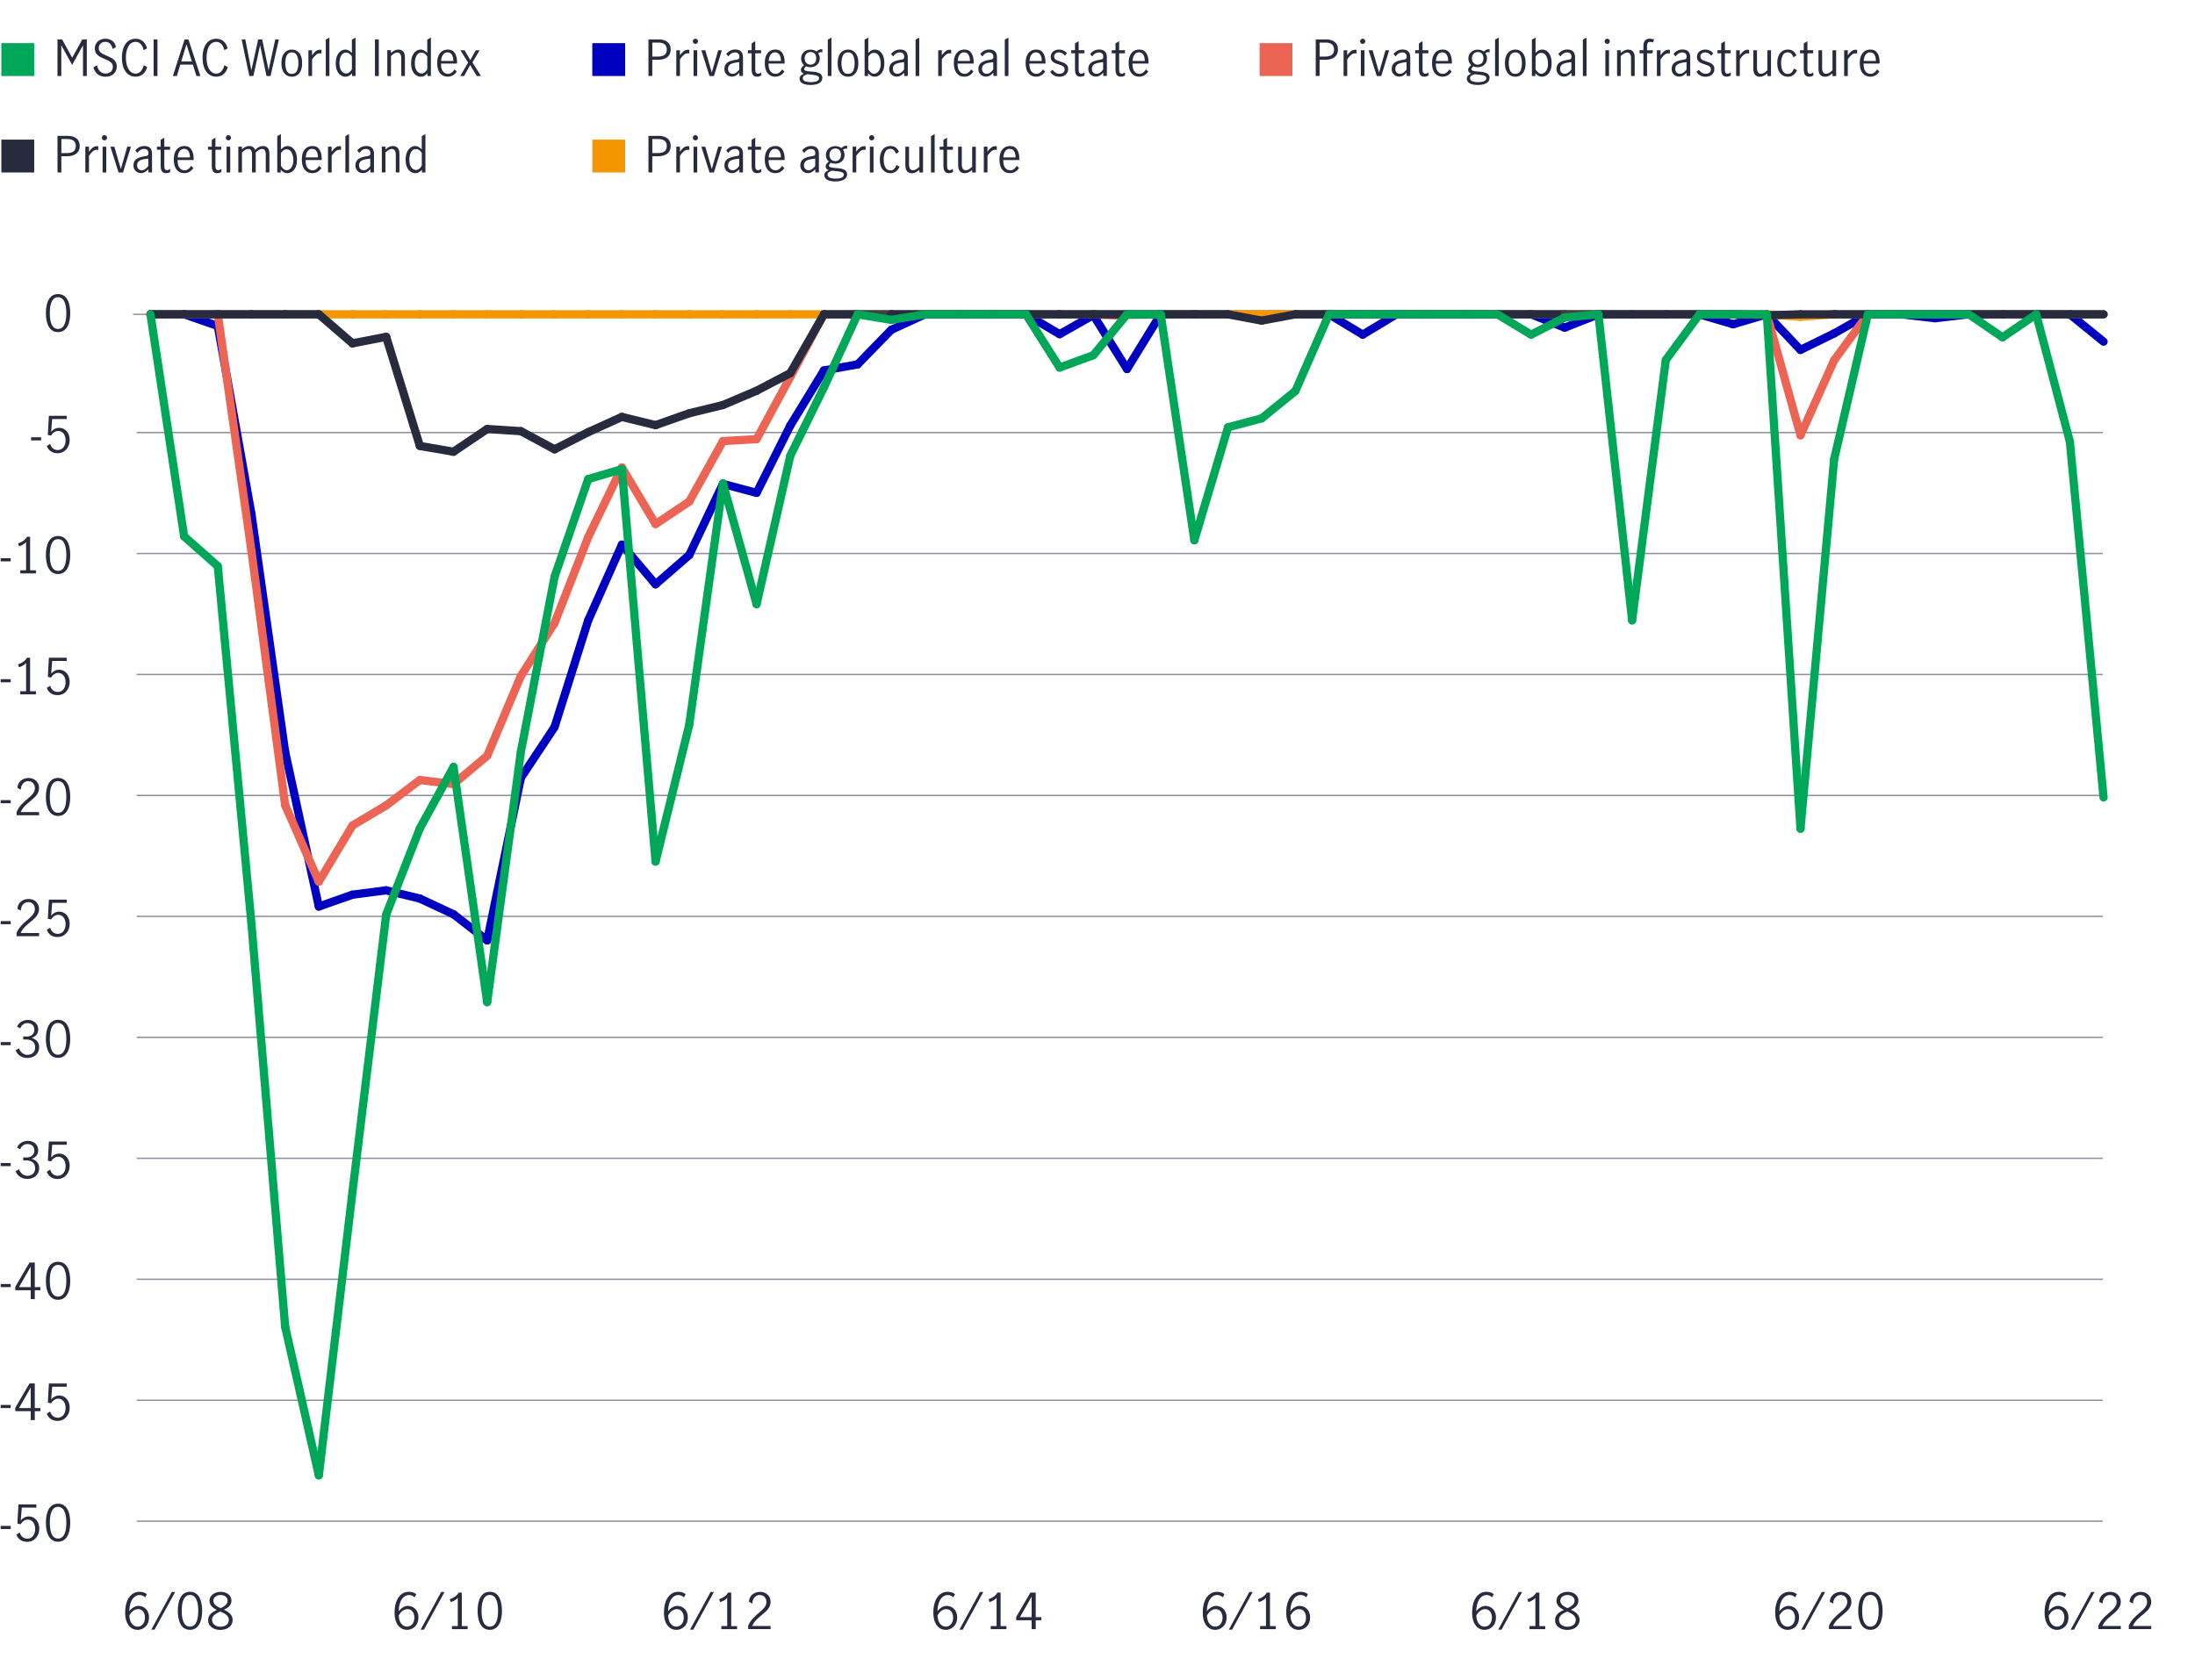 <?xml version="1.0" encoding="UTF-8"?><svg id="Layer_20" xmlns="http://www.w3.org/2000/svg" viewBox="0 0 800 612.44"><defs><style>.cls-1{stroke:gray;}.cls-1,.cls-2,.cls-3,.cls-4,.cls-5,.cls-6,.cls-7,.cls-8,.cls-9{stroke-width:3px;}.cls-1,.cls-2,.cls-3,.cls-4,.cls-5,.cls-6,.cls-7,.cls-8,.cls-9,.cls-10{stroke-linecap:round;}.cls-1,.cls-2,.cls-3,.cls-4,.cls-5,.cls-6,.cls-7,.cls-8,.cls-9,.cls-10,.cls-11{stroke-miterlimit:10;}.cls-1,.cls-2,.cls-3,.cls-4,.cls-5,.cls-6,.cls-7,.cls-8,.cls-9,.cls-11{fill:none;}.cls-2{stroke:#282b3e;}.cls-3{stroke:#dfdfdf;}.cls-4{stroke:#ec6453;}.cls-5{stroke:#f49600;}.cls-6{stroke:#404040;}.cls-7{stroke:#0000c1;}.cls-8{stroke:#000;}.cls-9{stroke:#00a758;}.cls-10{fill:#8e90a2;}.cls-10,.cls-11{stroke:#8e90a2;stroke-width:.5px;}.cls-12{fill:#00a758;}.cls-13{fill:#0000c1;}.cls-14{fill:#ec6453;}.cls-15{fill:#f49600;}.cls-16{fill:#282b3e;}</style></defs><g><g><line class="cls-10" x1="48.7" y1="114.59" x2="766.67" y2="114.59"/><g><line class="cls-11" x1="49.8" y1="554.58" x2="766.4" y2="554.58"/><line class="cls-11" x1="49.8" y1="510.48" x2="766.4" y2="510.48"/><line class="cls-11" x1="49.8" y1="466.38" x2="766.4" y2="466.38"/><line class="cls-11" x1="49.8" y1="422.28" x2="766.4" y2="422.28"/><line class="cls-11" x1="49.8" y1="378.19" x2="766.4" y2="378.19"/><line class="cls-11" x1="49.8" y1="334.09" x2="766.4" y2="334.09"/><line class="cls-11" x1="49.8" y1="289.99" x2="766.4" y2="289.99"/><line class="cls-11" x1="49.8" y1="245.89" x2="766.4" y2="245.89"/><line class="cls-11" x1="49.8" y1="201.79" x2="766.4" y2="201.79"/><line class="cls-11" x1="49.8" y1="157.69" x2="766.4" y2="157.69"/></g><g><g><line class="cls-8" x1="67.11" y1="114.59" x2="54.84" y2="114.59"/><line class="cls-7" x1="79.38" y1="118.83" x2="67.11" y2="114.59"/><line class="cls-7" x1="91.65" y1="187.45" x2="79.38" y2="118.83"/><line class="cls-7" x1="103.93" y1="274.14" x2="91.65" y2="187.45"/><line class="cls-7" x1="116.2" y1="330.5" x2="103.93" y2="274.14"/><line class="cls-7" x1="128.47" y1="326.18" x2="116.2" y2="330.5"/><line class="cls-7" x1="140.75" y1="324.59" x2="128.47" y2="326.18"/><line class="cls-7" x1="153.02" y1="327.59" x2="140.75" y2="324.59"/><line class="cls-7" x1="165.29" y1="333.32" x2="153.02" y2="327.59"/><line class="cls-7" x1="177.56" y1="342.85" x2="165.29" y2="333.32"/><line class="cls-7" x1="189.84" y1="283.58" x2="177.56" y2="342.85"/><line class="cls-7" x1="202.11" y1="265.06" x2="189.84" y2="283.58"/><line class="cls-7" x1="214.38" y1="226.16" x2="202.11" y2="265.06"/><line class="cls-7" x1="226.66" y1="198.56" x2="214.38" y2="226.16"/><line class="cls-7" x1="238.93" y1="213.02" x2="226.66" y2="198.56"/><line class="cls-7" x1="251.2" y1="202.35" x2="238.93" y2="213.02"/><line class="cls-7" x1="263.48" y1="176.42" x2="251.2" y2="202.35"/><line class="cls-7" x1="275.75" y1="179.68" x2="263.48" y2="176.42"/><line class="cls-7" x1="288.02" y1="155.17" x2="275.75" y2="179.68"/><line class="cls-7" x1="300.29" y1="135.06" x2="288.02" y2="155.17"/><line class="cls-7" x1="312.57" y1="132.85" x2="300.29" y2="135.06"/><line class="cls-7" x1="324.84" y1="120.24" x2="312.57" y2="132.85"/><line class="cls-7" x1="337.11" y1="114.59" x2="324.84" y2="120.24"/><line class="cls-8" x1="349.39" y1="114.59" x2="337.11" y2="114.59"/><line class="cls-8" x1="361.66" y1="114.59" x2="349.39" y2="114.59"/><line class="cls-8" x1="373.93" y1="114.59" x2="361.66" y2="114.59"/><line class="cls-7" x1="386.2" y1="121.83" x2="373.93" y2="114.59"/><line class="cls-7" x1="398.48" y1="114.86" x2="386.2" y2="121.83"/><line class="cls-7" x1="410.75" y1="134.53" x2="398.48" y2="114.86"/><line class="cls-7" x1="423.02" y1="114.59" x2="410.75" y2="134.53"/><line class="cls-8" x1="435.3" y1="114.59" x2="423.02" y2="114.59"/><line class="cls-8" x1="447.57" y1="114.59" x2="435.3" y2="114.59"/><line class="cls-8" x1="459.84" y1="114.59" x2="447.57" y2="114.59"/><line class="cls-8" x1="472.12" y1="114.59" x2="459.84" y2="114.59"/><line class="cls-8" x1="484.39" y1="114.59" x2="472.12" y2="114.59"/><line class="cls-7" x1="496.66" y1="122" x2="484.39" y2="114.59"/><line class="cls-7" x1="508.93" y1="114.59" x2="496.66" y2="122"/><line class="cls-8" x1="521.21" y1="114.59" x2="508.93" y2="114.59"/><line class="cls-8" x1="533.48" y1="114.59" x2="521.21" y2="114.59"/><line class="cls-8" x1="545.75" y1="114.59" x2="533.48" y2="114.59"/><line class="cls-8" x1="558.03" y1="114.59" x2="545.75" y2="114.59"/><line class="cls-7" x1="570.3" y1="119.45" x2="558.03" y2="114.59"/><line class="cls-7" x1="582.57" y1="114.59" x2="570.3" y2="119.45"/><line class="cls-8" x1="594.85" y1="114.59" x2="582.57" y2="114.59"/><line class="cls-8" x1="607.12" y1="114.59" x2="594.85" y2="114.59"/><line class="cls-8" x1="619.39" y1="114.59" x2="607.12" y2="114.59"/><line class="cls-7" x1="631.66" y1="118.21" x2="619.39" y2="114.59"/><line class="cls-7" x1="643.94" y1="114.59" x2="631.66" y2="118.21"/><line class="cls-7" x1="656.21" y1="127.56" x2="643.94" y2="114.59"/><line class="cls-7" x1="668.48" y1="121.56" x2="656.21" y2="127.56"/><line class="cls-7" x1="680.76" y1="114.59" x2="668.48" y2="121.56"/><line class="cls-8" x1="693.03" y1="114.59" x2="680.76" y2="114.59"/><line class="cls-7" x1="705.3" y1="116.01" x2="693.03" y2="114.59"/><line class="cls-7" x1="717.57" y1="114.59" x2="705.3" y2="116.01"/><line class="cls-8" x1="729.85" y1="114.59" x2="717.57" y2="114.59"/><line class="cls-8" x1="742.12" y1="114.59" x2="729.85" y2="114.59"/><line class="cls-8" x1="754.39" y1="114.59" x2="742.12" y2="114.59"/><line class="cls-7" x1="766.67" y1="124.56" x2="754.39" y2="114.59"/></g><g><line class="cls-3" x1="67.11" y1="114.59" x2="54.84" y2="114.59"/><line class="cls-3" x1="79.38" y1="114.59" x2="67.11" y2="114.59"/><line class="cls-4" x1="91.65" y1="200.94" x2="79.38" y2="114.59"/><line class="cls-4" x1="103.93" y1="293.55" x2="91.65" y2="200.94"/><line class="cls-4" x1="116.2" y1="321.42" x2="103.93" y2="293.55"/><line class="cls-4" x1="128.47" y1="300.95" x2="116.2" y2="321.42"/><line class="cls-4" x1="140.75" y1="293.63" x2="128.47" y2="300.95"/><line class="cls-4" x1="153.02" y1="284.37" x2="140.75" y2="293.63"/><line class="cls-4" x1="165.29" y1="285.87" x2="153.02" y2="284.37"/><line class="cls-4" x1="177.56" y1="275.55" x2="165.29" y2="285.87"/><line class="cls-4" x1="189.84" y1="246.45" x2="177.56" y2="275.55"/><line class="cls-4" x1="202.11" y1="227.13" x2="189.84" y2="246.45"/><line class="cls-4" x1="214.38" y1="195.82" x2="202.11" y2="227.13"/><line class="cls-4" x1="226.66" y1="170.42" x2="214.38" y2="195.82"/><line class="cls-4" x1="238.93" y1="191.06" x2="226.66" y2="170.42"/><line class="cls-4" x1="251.2" y1="182.86" x2="238.93" y2="191.06"/><line class="cls-4" x1="263.48" y1="160.81" x2="251.2" y2="182.86"/><line class="cls-4" x1="275.75" y1="160.1" x2="263.48" y2="160.81"/><line class="cls-4" x1="288.02" y1="137.44" x2="275.75" y2="160.1"/><line class="cls-4" x1="300.29" y1="114.59" x2="288.02" y2="137.44"/><line class="cls-3" x1="312.57" y1="114.59" x2="300.29" y2="114.59"/><line class="cls-3" x1="324.84" y1="114.59" x2="312.57" y2="114.59"/><line class="cls-3" x1="337.11" y1="114.59" x2="324.84" y2="114.59"/><line class="cls-3" x1="349.39" y1="114.59" x2="337.11" y2="114.59"/><line class="cls-3" x1="361.66" y1="114.59" x2="349.39" y2="114.59"/><line class="cls-3" x1="373.93" y1="114.59" x2="361.66" y2="114.59"/><line class="cls-3" x1="386.2" y1="114.59" x2="373.93" y2="114.59"/><line class="cls-3" x1="398.48" y1="114.59" x2="386.2" y2="114.59"/><line class="cls-4" x1="410.75" y1="115.21" x2="398.48" y2="114.59"/><line class="cls-3" x1="423.02" y1="114.59" x2="410.75" y2="115.21"/><line class="cls-3" x1="435.3" y1="114.59" x2="423.02" y2="114.59"/><line class="cls-3" x1="447.57" y1="114.59" x2="435.3" y2="114.59"/><line class="cls-3" x1="459.84" y1="114.59" x2="447.57" y2="114.59"/><line class="cls-3" x1="472.12" y1="114.59" x2="459.84" y2="114.59"/><line class="cls-3" x1="484.39" y1="114.59" x2="472.12" y2="114.59"/><line class="cls-3" x1="496.66" y1="114.59" x2="484.39" y2="114.59"/><line class="cls-3" x1="508.93" y1="114.59" x2="496.66" y2="114.59"/><line class="cls-3" x1="521.21" y1="114.59" x2="508.93" y2="114.59"/><line class="cls-3" x1="533.48" y1="114.59" x2="521.21" y2="114.59"/><line class="cls-3" x1="545.75" y1="114.59" x2="533.48" y2="114.59"/><line class="cls-3" x1="558.03" y1="114.59" x2="545.75" y2="114.59"/><line class="cls-3" x1="570.3" y1="114.59" x2="558.03" y2="114.59"/><line class="cls-3" x1="582.57" y1="114.59" x2="570.3" y2="114.59"/><line class="cls-3" x1="594.85" y1="114.59" x2="582.57" y2="114.59"/><line class="cls-3" x1="607.12" y1="114.59" x2="594.85" y2="114.59"/><line class="cls-3" x1="619.39" y1="114.59" x2="607.12" y2="114.59"/><line class="cls-3" x1="631.66" y1="114.59" x2="619.39" y2="114.59"/><line class="cls-3" x1="643.94" y1="114.59" x2="631.66" y2="114.59"/><line class="cls-4" x1="656.21" y1="158.69" x2="643.94" y2="114.59"/><line class="cls-4" x1="668.48" y1="131.35" x2="656.21" y2="158.69"/><line class="cls-4" x1="680.76" y1="114.59" x2="668.48" y2="131.35"/><line class="cls-3" x1="693.03" y1="114.59" x2="680.76" y2="114.59"/><line class="cls-3" x1="705.3" y1="114.59" x2="693.03" y2="114.59"/><line class="cls-3" x1="717.57" y1="114.59" x2="705.3" y2="114.59"/><line class="cls-3" x1="729.85" y1="114.59" x2="717.57" y2="114.59"/><line class="cls-3" x1="742.12" y1="114.59" x2="729.85" y2="114.59"/><line class="cls-3" x1="754.39" y1="114.59" x2="742.12" y2="114.59"/><line class="cls-3" x1="766.67" y1="114.59" x2="754.39" y2="114.59"/></g><g><line class="cls-1" x1="67.11" y1="114.59" x2="54.84" y2="114.59"/><line class="cls-1" x1="79.38" y1="114.59" x2="67.11" y2="114.59"/><line class="cls-1" x1="91.65" y1="114.59" x2="79.38" y2="114.59"/><line class="cls-1" x1="103.93" y1="114.59" x2="91.65" y2="114.59"/><line class="cls-1" x1="116.2" y1="114.59" x2="103.93" y2="114.59"/><line class="cls-5" x1="128.47" y1="114.59" x2="116.2" y2="114.59"/><line class="cls-5" x1="140.75" y1="114.59" x2="128.47" y2="114.59"/><line class="cls-5" x1="153.02" y1="114.59" x2="140.75" y2="114.59"/><line class="cls-5" x1="165.29" y1="114.59" x2="153.02" y2="114.59"/><line class="cls-5" x1="177.56" y1="114.59" x2="165.29" y2="114.59"/><line class="cls-5" x1="189.84" y1="114.59" x2="177.56" y2="114.59"/><line class="cls-5" x1="202.11" y1="114.59" x2="189.84" y2="114.59"/><line class="cls-5" x1="214.38" y1="114.59" x2="202.11" y2="114.59"/><line class="cls-5" x1="226.66" y1="114.59" x2="214.38" y2="114.59"/><line class="cls-5" x1="238.93" y1="114.59" x2="226.66" y2="114.59"/><line class="cls-5" x1="251.2" y1="114.59" x2="238.93" y2="114.59"/><line class="cls-5" x1="263.48" y1="114.59" x2="251.2" y2="114.59"/><line class="cls-5" x1="275.75" y1="114.59" x2="263.48" y2="114.59"/><line class="cls-5" x1="288.02" y1="114.59" x2="275.75" y2="114.59"/><line class="cls-5" x1="300.29" y1="114.59" x2="288.02" y2="114.59"/><line class="cls-1" x1="312.57" y1="114.59" x2="300.29" y2="114.59"/><line class="cls-1" x1="324.84" y1="114.59" x2="312.57" y2="114.59"/><line class="cls-1" x1="337.11" y1="114.59" x2="324.84" y2="114.59"/><line class="cls-1" x1="349.39" y1="114.59" x2="337.11" y2="114.59"/><line class="cls-1" x1="361.66" y1="114.59" x2="349.39" y2="114.59"/><line class="cls-1" x1="373.93" y1="114.59" x2="361.66" y2="114.59"/><line class="cls-1" x1="386.2" y1="114.59" x2="373.93" y2="114.59"/><line class="cls-1" x1="398.48" y1="114.59" x2="386.2" y2="114.59"/><line class="cls-1" x1="410.75" y1="114.59" x2="398.48" y2="114.59"/><line class="cls-1" x1="423.02" y1="114.59" x2="410.75" y2="114.59"/><line class="cls-1" x1="435.3" y1="114.59" x2="423.02" y2="114.59"/><line class="cls-1" x1="447.57" y1="114.59" x2="435.3" y2="114.59"/><line class="cls-5" x1="459.84" y1="114.59" x2="447.57" y2="114.59"/><line class="cls-5" x1="472.12" y1="114.59" x2="459.84" y2="114.59"/><line class="cls-1" x1="484.39" y1="114.59" x2="472.12" y2="114.59"/><line class="cls-1" x1="496.66" y1="114.59" x2="484.39" y2="114.59"/><line class="cls-1" x1="508.93" y1="114.59" x2="496.66" y2="114.59"/><line class="cls-1" x1="521.21" y1="114.59" x2="508.93" y2="114.59"/><line class="cls-1" x1="533.48" y1="114.59" x2="521.21" y2="114.59"/><line class="cls-1" x1="545.75" y1="114.59" x2="533.48" y2="114.59"/><line class="cls-1" x1="558.03" y1="114.59" x2="545.75" y2="114.59"/><line class="cls-1" x1="570.3" y1="114.59" x2="558.03" y2="114.59"/><line class="cls-1" x1="582.57" y1="114.59" x2="570.3" y2="114.59"/><line class="cls-1" x1="594.85" y1="114.59" x2="582.57" y2="114.59"/><line class="cls-1" x1="607.12" y1="114.59" x2="594.85" y2="114.59"/><line class="cls-1" x1="619.39" y1="114.59" x2="607.12" y2="114.59"/><line class="cls-1" x1="631.66" y1="114.59" x2="619.39" y2="114.59"/><line class="cls-1" x1="643.94" y1="114.59" x2="631.66" y2="114.59"/><line class="cls-5" x1="656.21" y1="115.48" x2="643.94" y2="114.59"/><line class="cls-5" x1="668.48" y1="114.59" x2="656.21" y2="115.48"/><line class="cls-1" x1="680.76" y1="114.59" x2="668.48" y2="114.59"/><line class="cls-1" x1="693.03" y1="114.59" x2="680.76" y2="114.59"/><line class="cls-1" x1="705.3" y1="114.59" x2="693.03" y2="114.59"/><line class="cls-1" x1="717.57" y1="114.59" x2="705.3" y2="114.59"/><line class="cls-1" x1="729.85" y1="114.59" x2="717.57" y2="114.59"/><line class="cls-1" x1="742.12" y1="114.59" x2="729.85" y2="114.59"/><line class="cls-1" x1="754.39" y1="114.59" x2="742.12" y2="114.59"/><line class="cls-1" x1="766.67" y1="114.59" x2="754.39" y2="114.59"/></g><g><line class="cls-2" x1="67.11" y1="114.59" x2="54.84" y2="114.59"/><line class="cls-2" x1="79.38" y1="114.59" x2="67.11" y2="114.59"/><line class="cls-2" x1="91.65" y1="114.59" x2="79.38" y2="114.59"/><line class="cls-2" x1="103.93" y1="114.59" x2="91.65" y2="114.59"/><line class="cls-2" x1="116.2" y1="114.59" x2="103.93" y2="114.59"/><line class="cls-2" x1="128.47" y1="125.18" x2="116.2" y2="114.59"/><line class="cls-2" x1="140.75" y1="122.8" x2="128.47" y2="125.18"/><line class="cls-2" x1="153.02" y1="162.57" x2="140.75" y2="122.8"/><line class="cls-2" x1="165.29" y1="164.69" x2="153.02" y2="162.57"/><line class="cls-2" x1="177.56" y1="156.4" x2="165.29" y2="164.69"/><line class="cls-2" x1="189.84" y1="157.19" x2="177.56" y2="156.4"/><line class="cls-2" x1="202.11" y1="163.81" x2="189.84" y2="157.19"/><line class="cls-2" x1="214.38" y1="157.55" x2="202.11" y2="163.81"/><line class="cls-2" x1="226.66" y1="151.99" x2="214.38" y2="157.55"/><line class="cls-2" x1="238.93" y1="154.99" x2="226.66" y2="151.99"/><line class="cls-2" x1="251.2" y1="150.67" x2="238.93" y2="154.99"/><line class="cls-2" x1="263.48" y1="147.67" x2="251.2" y2="150.67"/><line class="cls-2" x1="275.75" y1="142.46" x2="263.48" y2="147.67"/><line class="cls-2" x1="288.02" y1="136.03" x2="275.75" y2="142.46"/><line class="cls-2" x1="300.29" y1="114.59" x2="288.02" y2="136.03"/><line class="cls-2" x1="312.57" y1="114.59" x2="300.29" y2="114.59"/><line class="cls-6" x1="324.84" y1="114.59" x2="312.57" y2="114.59"/><line class="cls-2" x1="337.11" y1="114.59" x2="324.84" y2="114.59"/><line class="cls-6" x1="349.39" y1="114.59" x2="337.11" y2="114.59"/><line class="cls-6" x1="361.66" y1="114.59" x2="349.39" y2="114.59"/><line class="cls-6" x1="373.93" y1="114.59" x2="361.66" y2="114.59"/><line class="cls-2" x1="386.2" y1="114.59" x2="373.93" y2="114.59"/><line class="cls-2" x1="398.48" y1="114.59" x2="386.2" y2="114.59"/><line class="cls-2" x1="410.75" y1="114.59" x2="398.48" y2="114.59"/><line class="cls-6" x1="423.02" y1="114.59" x2="410.75" y2="114.59"/><line class="cls-2" x1="435.3" y1="114.59" x2="423.02" y2="114.59"/><line class="cls-2" x1="447.57" y1="114.59" x2="435.3" y2="114.59"/><line class="cls-2" x1="459.84" y1="116.89" x2="447.57" y2="114.59"/><line class="cls-2" x1="472.12" y1="114.59" x2="459.84" y2="116.89"/><line class="cls-2" x1="484.39" y1="114.59" x2="472.12" y2="114.59"/><line class="cls-6" x1="496.66" y1="114.59" x2="484.39" y2="114.59"/><line class="cls-6" x1="508.93" y1="114.59" x2="496.66" y2="114.59"/><line class="cls-6" x1="521.21" y1="114.59" x2="508.93" y2="114.59"/><line class="cls-6" x1="533.48" y1="114.59" x2="521.21" y2="114.59"/><line class="cls-6" x1="545.75" y1="114.59" x2="533.48" y2="114.59"/><line class="cls-2" x1="558.03" y1="114.59" x2="545.75" y2="114.59"/><line class="cls-2" x1="570.3" y1="114.59" x2="558.03" y2="114.59"/><line class="cls-6" x1="582.57" y1="114.59" x2="570.3" y2="114.59"/><line class="cls-2" x1="594.85" y1="114.59" x2="582.57" y2="114.59"/><line class="cls-2" x1="607.12" y1="114.59" x2="594.85" y2="114.59"/><line class="cls-2" x1="619.39" y1="114.59" x2="607.12" y2="114.59"/><line class="cls-6" x1="631.66" y1="114.59" x2="619.39" y2="114.59"/><line class="cls-6" x1="643.94" y1="114.95" x2="631.66" y2="114.59"/><line class="cls-2" x1="656.21" y1="114.59" x2="643.94" y2="114.95"/><line class="cls-2" x1="668.48" y1="114.59" x2="656.21" y2="114.59"/><line class="cls-2" x1="680.76" y1="114.59" x2="668.48" y2="114.59"/><line class="cls-6" x1="693.03" y1="114.59" x2="680.76" y2="114.59"/><line class="cls-6" x1="705.3" y1="114.59" x2="693.03" y2="114.59"/><line class="cls-6" x1="717.57" y1="114.59" x2="705.3" y2="114.59"/><line class="cls-2" x1="729.85" y1="114.59" x2="717.57" y2="114.59"/><line class="cls-2" x1="742.12" y1="114.59" x2="729.85" y2="114.59"/><line class="cls-2" x1="754.39" y1="114.59" x2="742.12" y2="114.59"/><line class="cls-2" x1="766.67" y1="114.59" x2="754.39" y2="114.59"/></g><g><line class="cls-9" x1="67.11" y1="195.56" x2="54.84" y2="114.59"/><line class="cls-9" x1="79.38" y1="206.41" x2="67.11" y2="195.56"/><line class="cls-9" x1="91.65" y1="336.85" x2="79.38" y2="206.41"/><line class="cls-9" x1="103.93" y1="483.7" x2="91.65" y2="336.85"/><line class="cls-9" x1="116.2" y1="537.85" x2="103.93" y2="483.7"/><line class="cls-9" x1="128.47" y1="434.48" x2="116.2" y2="537.85"/><line class="cls-9" x1="140.75" y1="333.41" x2="128.47" y2="434.48"/><line class="cls-9" x1="153.02" y1="302.01" x2="140.75" y2="333.41"/><line class="cls-9" x1="165.29" y1="279.61" x2="153.02" y2="302.01"/><line class="cls-9" x1="177.56" y1="365.34" x2="165.29" y2="279.61"/><line class="cls-9" x1="189.84" y1="274.05" x2="177.56" y2="365.34"/><line class="cls-9" x1="202.11" y1="210.29" x2="189.84" y2="274.05"/><line class="cls-9" x1="214.38" y1="174.66" x2="202.11" y2="210.29"/><line class="cls-9" x1="226.66" y1="171.04" x2="214.38" y2="174.66"/><line class="cls-9" x1="238.93" y1="314.1" x2="226.66" y2="171.04"/><line class="cls-9" x1="251.2" y1="264.26" x2="238.93" y2="314.1"/><line class="cls-9" x1="263.48" y1="176.24" x2="251.2" y2="264.26"/><line class="cls-9" x1="275.75" y1="220.25" x2="263.48" y2="176.24"/><line class="cls-9" x1="288.02" y1="166.19" x2="275.75" y2="220.25"/><line class="cls-9" x1="300.29" y1="141.23" x2="288.02" y2="166.19"/><line class="cls-9" x1="312.57" y1="114.59" x2="300.29" y2="141.23"/><line class="cls-9" x1="324.84" y1="116.62" x2="312.57" y2="114.59"/><line class="cls-9" x1="337.11" y1="114.59" x2="324.84" y2="116.62"/><line class="cls-9" x1="349.39" y1="114.59" x2="337.11" y2="114.59"/><line class="cls-9" x1="361.66" y1="114.59" x2="349.39" y2="114.59"/><line class="cls-9" x1="373.93" y1="114.59" x2="361.66" y2="114.59"/><line class="cls-9" x1="386.2" y1="134" x2="373.93" y2="114.59"/><line class="cls-9" x1="398.48" y1="129.5" x2="386.2" y2="134"/><line class="cls-9" x1="410.75" y1="114.59" x2="398.48" y2="129.5"/><line class="cls-9" x1="423.02" y1="114.59" x2="410.75" y2="114.59"/><line class="cls-9" x1="435.3" y1="196.97" x2="423.02" y2="114.59"/><line class="cls-9" x1="447.57" y1="155.78" x2="435.3" y2="196.97"/><line class="cls-9" x1="459.84" y1="152.52" x2="447.57" y2="155.78"/><line class="cls-9" x1="472.12" y1="142.55" x2="459.84" y2="152.52"/><line class="cls-9" x1="484.39" y1="114.59" x2="472.12" y2="142.55"/><line class="cls-9" x1="496.66" y1="114.59" x2="484.39" y2="114.59"/><line class="cls-9" x1="508.93" y1="114.59" x2="496.66" y2="114.59"/><line class="cls-9" x1="521.21" y1="114.59" x2="508.93" y2="114.59"/><line class="cls-9" x1="533.48" y1="114.59" x2="521.21" y2="114.59"/><line class="cls-9" x1="545.75" y1="114.59" x2="533.48" y2="114.59"/><line class="cls-9" x1="558.03" y1="122" x2="545.75" y2="114.59"/><line class="cls-9" x1="570.3" y1="115.74" x2="558.03" y2="122"/><line class="cls-9" x1="582.57" y1="114.59" x2="570.3" y2="115.74"/><line class="cls-9" x1="594.85" y1="226.16" x2="582.57" y2="114.59"/><line class="cls-9" x1="607.12" y1="131.26" x2="594.85" y2="226.16"/><line class="cls-9" x1="619.39" y1="114.59" x2="607.12" y2="131.26"/><line class="cls-9" x1="631.66" y1="114.59" x2="619.39" y2="114.59"/><line class="cls-9" x1="643.94" y1="114.59" x2="631.66" y2="114.59"/><line class="cls-9" x1="656.21" y1="302.1" x2="643.94" y2="114.59"/><line class="cls-9" x1="668.48" y1="167.42" x2="656.21" y2="302.1"/><line class="cls-9" x1="680.76" y1="114.59" x2="668.48" y2="167.42"/><line class="cls-9" x1="693.03" y1="114.59" x2="680.76" y2="114.59"/><line class="cls-9" x1="705.3" y1="114.59" x2="693.03" y2="114.59"/><line class="cls-9" x1="717.57" y1="114.59" x2="705.3" y2="114.59"/><line class="cls-9" x1="729.85" y1="122.97" x2="717.57" y2="114.59"/><line class="cls-9" x1="742.12" y1="114.59" x2="729.85" y2="122.97"/><line class="cls-9" x1="754.39" y1="160.99" x2="742.12" y2="114.59"/><line class="cls-9" x1="766.67" y1="290.72" x2="754.39" y2="160.99"/></g></g></g><g><path class="cls-12" d="M.49,15.73H12.47v11.98H.49V15.73Z"/><path class="cls-16" d="M20.96,14.37h1.69l3.64,6.64h.04l3.67-6.64h1.64v13.34h-1.39v-11.14h-.04l-3.92,7.09-3.91-7.09h-.04v11.14h-1.39V14.37Z"/><path class="cls-16" d="M35.61,27.08c-.78-.59-1.3-1.43-1.55-2.54l1.33-.74c.12,.89,.47,1.61,1.04,2.17,.58,.56,1.27,.84,2.07,.84,.76,0,1.38-.22,1.88-.67,.5-.44,.75-1.06,.75-1.84,0-.48-.13-.89-.4-1.22-.26-.34-.59-.61-.98-.83s-.92-.46-1.58-.74c-.78-.34-1.41-.64-1.89-.92-.48-.28-.89-.65-1.22-1.12-.34-.47-.5-1.07-.5-1.79s.17-1.33,.51-1.87,.81-.96,1.4-1.25c.59-.29,1.25-.44,1.97-.44,1,0,1.84,.27,2.54,.81,.7,.54,1.12,1.28,1.28,2.23l-1.19,.72c-.14-.78-.45-1.41-.91-1.9-.46-.49-1.05-.73-1.75-.73s-1.28,.22-1.74,.65c-.46,.43-.69,.98-.69,1.66,0,.48,.13,.89,.39,1.22,.26,.34,.58,.61,.97,.82s.92,.45,1.58,.73c.79,.34,1.43,.64,1.91,.92,.48,.28,.89,.66,1.22,1.15,.34,.49,.5,1.1,.5,1.84s-.17,1.36-.5,1.93c-.33,.56-.8,1-1.42,1.32-.62,.32-1.34,.48-2.17,.48-1.13,0-2.08-.29-2.86-.88Z"/><path class="cls-16" d="M46.78,27.14c-.75-.56-1.33-1.37-1.74-2.41-.41-1.04-.61-2.27-.61-3.67s.2-2.66,.6-3.71c.4-1.04,.97-1.84,1.72-2.39,.74-.55,1.63-.83,2.65-.83,1.08,0,1.98,.31,2.7,.94s1.22,1.49,1.49,2.57l-1.22,.65c-.19-.89-.53-1.61-1.03-2.18-.49-.56-1.14-.85-1.94-.85-.7,0-1.31,.23-1.84,.68s-.94,1.12-1.23,1.99c-.29,.87-.44,1.91-.44,3.12,0,1.14,.15,2.15,.44,3.02,.29,.88,.71,1.56,1.24,2.04,.53,.49,1.14,.73,1.83,.73,.79,0,1.44-.3,1.94-.89,.5-.59,.85-1.32,1.05-2.19l1.24,.68c-.28,1.07-.78,1.92-1.5,2.56-.73,.64-1.64,.96-2.73,.96-1,0-1.87-.28-2.62-.85Z"/><path class="cls-16" d="M55.99,14.37h1.4v13.34h-1.4V14.37Z"/><path class="cls-16" d="M71.59,27.71l-1.3-4.16h-4.57l-1.26,4.16h-1.46l4.28-13.34h1.39l4.37,13.34h-1.46Zm-5.53-5.29h3.87l-1.94-6.23h-.04l-1.89,6.23Z"/><path class="cls-16" d="M76.17,27.14c-.75-.56-1.33-1.37-1.74-2.41-.41-1.04-.61-2.27-.61-3.67s.2-2.66,.6-3.71c.4-1.04,.97-1.84,1.72-2.39,.74-.55,1.63-.83,2.65-.83,1.08,0,1.98,.31,2.7,.94s1.22,1.49,1.49,2.57l-1.22,.65c-.19-.89-.53-1.61-1.03-2.18-.49-.56-1.14-.85-1.94-.85-.7,0-1.31,.23-1.84,.68s-.94,1.12-1.23,1.99c-.29,.87-.44,1.91-.44,3.12,0,1.14,.15,2.15,.44,3.02,.29,.88,.71,1.56,1.24,2.04,.53,.49,1.14,.73,1.83,.73,.79,0,1.44-.3,1.94-.89,.5-.59,.85-1.32,1.05-2.19l1.24,.68c-.28,1.07-.78,1.92-1.5,2.56-.73,.64-1.64,.96-2.73,.96-1,0-1.87-.28-2.62-.85Z"/><path class="cls-16" d="M88.05,14.37h1.35l2.2,11.18h.04l2.45-11.18h1.48l2.3,11.14h.04l2.41-11.14h1.33l-3.04,13.34h-1.49l-2.3-11.14h-.04l-2.43,11.14h-1.48l-2.81-13.34Z"/><path class="cls-16" d="M103.61,26.69c-.69-.85-1.04-2.08-1.04-3.67s.34-2.82,1.04-3.67c.69-.85,1.6-1.28,2.75-1.28s2.07,.43,2.74,1.28c.68,.85,1.02,2.08,1.02,3.67s-.34,2.82-1.02,3.67c-.68,.85-1.59,1.28-2.74,1.28s-2.06-.43-2.75-1.28Zm4.63-.92c.35-.78,.53-1.7,.53-2.75s-.18-1.97-.53-2.75c-.35-.78-.98-1.17-1.88-1.17s-1.54,.39-1.88,1.16c-.34,.77-.51,1.69-.51,2.76s.17,1.99,.51,2.76c.34,.77,.97,1.16,1.88,1.16s1.53-.39,1.88-1.17Z"/><path class="cls-16" d="M113.73,18.32v1.84c.48-.68,.94-1.19,1.39-1.53s.96-.5,1.55-.5c.16,0,.31,.02,.47,.05v1.33c-.24-.05-.44-.07-.59-.07-.46,0-.9,.17-1.33,.5-.43,.33-.92,.89-1.48,1.68v6.1h-1.33v-9.4h1.33Z"/><path class="cls-16" d="M118.73,14.46l1.33-.77v14.02h-1.33V14.46Z"/><path class="cls-16" d="M124.28,27.49c-.54-.32-.99-.84-1.36-1.57-.37-.73-.55-1.67-.55-2.83s.17-2.09,.52-2.84c.35-.76,.79-1.31,1.33-1.66,.54-.35,1.09-.52,1.66-.52,.43,0,.84,.11,1.23,.33,.39,.22,.77,.52,1.14,.89v-4.82l1.33-.77v14.02h-1.26v-1.01c-.38,.42-.76,.73-1.13,.94-.37,.21-.8,.32-1.3,.32-.54,0-1.08-.16-1.62-.48Zm3.09-1.16c.38-.32,.67-.7,.89-1.12v-4.59c-.25-.42-.55-.77-.9-1.04-.35-.27-.74-.41-1.19-.41-.84,0-1.46,.39-1.86,1.16-.4,.77-.6,1.7-.6,2.76,0,.8,.12,1.49,.35,2.04,.23,.56,.54,.98,.92,1.25,.38,.28,.78,.41,1.2,.41s.82-.16,1.2-.49Z"/><path class="cls-16" d="M136.66,14.37h1.4v13.34h-1.4V14.37Z"/><path class="cls-16" d="M142.48,18.32v.99c.42-.37,.85-.67,1.29-.9,.44-.23,.92-.34,1.45-.34,.7,0,1.26,.23,1.7,.67,.44,.45,.66,1.2,.66,2.26v6.71h-1.33v-6.68c0-.49-.12-.93-.35-1.31-.23-.38-.59-.58-1.07-.58-.67,0-1.45,.43-2.34,1.28v7.29h-1.33v-9.4h1.33Z"/><path class="cls-16" d="M151.75,27.49c-.54-.32-.99-.84-1.36-1.57-.37-.73-.55-1.67-.55-2.83s.17-2.09,.52-2.84c.35-.76,.79-1.31,1.33-1.66,.54-.35,1.09-.52,1.66-.52,.43,0,.84,.11,1.23,.33,.39,.22,.77,.52,1.14,.89v-4.82l1.33-.77v14.02h-1.26v-1.01c-.38,.42-.76,.73-1.13,.94-.37,.21-.8,.32-1.3,.32-.54,0-1.08-.16-1.62-.48Zm3.09-1.16c.38-.32,.67-.7,.89-1.12v-4.59c-.25-.42-.55-.77-.9-1.04-.35-.27-.74-.41-1.19-.41-.84,0-1.46,.39-1.86,1.16-.4,.77-.6,1.7-.6,2.76,0,.8,.12,1.49,.35,2.04,.23,.56,.54,.98,.92,1.25,.38,.28,.78,.41,1.2,.41s.82-.16,1.2-.49Z"/><path class="cls-16" d="M160.37,26.69c-.68-.85-1.03-2.09-1.03-3.71s.34-2.78,1.04-3.64c.69-.85,1.63-1.28,2.82-1.28s1.99,.42,2.55,1.27c.56,.85,.84,1.98,.84,3.39,0,.19,0,.34-.02,.45h-5.85c-.01,1.27,.22,2.21,.69,2.83,.47,.61,1.11,.92,1.9,.92,.47,0,.91-.15,1.32-.46,.41-.31,.75-.69,1.02-1.16l.83,.77c-.35,.56-.8,1.02-1.37,1.37-.56,.35-1.22,.52-1.96,.52-1.16,0-2.09-.43-2.77-1.28Zm4.34-6.7c-.35-.6-.89-.9-1.64-.9-.49,0-.91,.15-1.26,.46-.35,.31-.61,.7-.77,1.18-.17,.48-.26,.98-.27,1.49h4.45c.01-.89-.16-1.63-.5-2.23Z"/><path class="cls-16" d="M172.19,22.73l3.11,4.99h-1.53l-2.39-3.98h-.04l-2.21,3.98h-1.39l2.88-4.91-2.83-4.48h1.51l2.09,3.53h.04l1.98-3.53h1.39l-2.61,4.41Z"/></g><g><path class="cls-13" d="M215.87,15.73h11.98v11.98h-11.98V15.73Z"/><path class="cls-16" d="M240.14,14.37c1.32,0,2.37,.31,3.14,.94,.77,.62,1.16,1.54,1.16,2.75s-.41,2.11-1.22,2.76c-.82,.65-1.97,.98-3.46,.98h-2.02v5.9h-1.4V14.37h3.8Zm2.04,5.65c.56-.41,.84-1.06,.84-1.94s-.27-1.52-.81-1.94-1.34-.62-2.39-.62h-2.07v5.11h1.96c1.09,0,1.92-.2,2.47-.61Z"/><path class="cls-16" d="M247.81,18.32v1.84c.48-.68,.94-1.19,1.39-1.53s.96-.5,1.55-.5c.16,0,.31,.02,.47,.05v1.33c-.24-.05-.44-.07-.59-.07-.46,0-.9,.17-1.33,.5-.43,.33-.92,.89-1.48,1.68v6.1h-1.33v-9.4h1.33Z"/><path class="cls-16" d="M252.78,15.72c-.19-.19-.28-.41-.28-.67s.09-.49,.28-.67c.19-.19,.41-.28,.66-.28s.47,.09,.67,.28,.29,.41,.29,.67-.1,.47-.29,.67c-.19,.19-.41,.29-.67,.29s-.47-.1-.66-.29Zm0,2.59h1.33v9.4h-1.33v-9.4Z"/><path class="cls-16" d="M255.62,18.32h1.44l2.34,8.08h.04l2.32-8.08h1.35l-2.9,9.4h-1.62l-2.97-9.4Z"/><path class="cls-16" d="M265.4,27.62c-.41-.23-.75-.56-1-.98s-.38-.93-.38-1.52c0-.98,.34-1.73,1.01-2.25,.67-.52,1.73-.88,3.17-1.08,.52-.06,.86-.17,1.03-.32,.17-.15,.25-.43,.25-.85,0-.49-.14-.86-.43-1.12s-.68-.38-1.17-.38-.95,.14-1.38,.41c-.43,.28-.78,.63-1.07,1.06l-.74-.92c.84-1.08,1.94-1.62,3.31-1.62,.9,0,1.59,.23,2.07,.7,.48,.47,.72,1.18,.72,2.12v6.82h-1.31v-1.17c-.47,.47-.91,.82-1.32,1.06s-.88,.36-1.39,.36-.95-.11-1.36-.34Zm2.92-1.16c.41-.29,.79-.66,1.12-1.11v-2.7h-.04l-1.15,.16c-1.02,.14-1.76,.39-2.22,.75-.46,.35-.69,.86-.69,1.52,0,.55,.15,.99,.46,1.32,.31,.33,.73,.5,1.27,.5,.42,0,.84-.15,1.25-.44Z"/><path class="cls-16" d="M274.42,27.32c-.32-.43-.48-1.12-.48-2.08v-5.81h-1.37v-1.12h1.37v-2.5l1.33-.81v3.31h2.11v1.12h-2.11v6.07c0,.91,.33,1.37,.99,1.37,.35,0,.73-.16,1.13-.47l.04,1.13c-.48,.29-.98,.43-1.49,.43-.7,0-1.2-.21-1.52-.64Z"/><path class="cls-16" d="M279.76,26.69c-.68-.85-1.03-2.09-1.03-3.71s.34-2.78,1.04-3.64c.69-.85,1.63-1.28,2.82-1.28s1.99,.42,2.55,1.27c.56,.85,.84,1.98,.84,3.39,0,.19,0,.34-.02,.45h-5.85c-.01,1.27,.22,2.21,.69,2.83,.47,.61,1.11,.92,1.9,.92,.47,0,.91-.15,1.32-.46,.41-.31,.75-.69,1.02-1.16l.83,.77c-.35,.56-.8,1.02-1.37,1.37-.56,.35-1.22,.52-1.96,.52-1.16,0-2.09-.43-2.77-1.28Zm4.34-6.7c-.35-.6-.89-.9-1.64-.9-.49,0-.91,.15-1.26,.46-.35,.31-.61,.7-.77,1.18-.17,.48-.26,.98-.27,1.49h4.45c.01-.89-.16-1.63-.5-2.23Z"/><path class="cls-16" d="M299.29,18.98c-.32,0-.69,.13-1.1,.38,.38,.54,.58,1.18,.58,1.93,0,.64-.15,1.2-.45,1.69s-.71,.87-1.22,1.13c-.52,.26-1.09,.4-1.71,.4s-1.13-.11-1.6-.32c-.48,.38-.72,.74-.72,1.08,0,.38,.61,.64,1.84,.76l1.58,.13c1.04,.1,1.84,.32,2.39,.66,.55,.34,.83,.86,.83,1.56,0,.84-.38,1.48-1.15,1.93-.77,.44-1.8,.67-3.1,.67s-2.31-.21-3.01-.61c-.7-.41-1.04-.97-1.04-1.67,0-.82,.53-1.43,1.58-1.84-.36-.13-.63-.31-.82-.54-.19-.23-.28-.49-.28-.79s.08-.59,.24-.85,.46-.57,.91-.95c-.35-.28-.61-.62-.79-1.03-.18-.41-.27-.87-.27-1.36,0-.64,.15-1.2,.45-1.69,.3-.49,.71-.87,1.23-1.14,.52-.27,1.11-.41,1.76-.41,.85,0,1.58,.23,2.2,.68,.31-.28,.6-.48,.86-.62s.55-.21,.86-.21l.38,.02v1.12c-.14-.05-.29-.07-.43-.07Zm-5.09,8.1c-.59,.18-1,.38-1.25,.59s-.37,.5-.37,.86c0,.48,.27,.84,.82,1.07,.55,.23,1.27,.35,2.19,.35,.82,0,1.51-.11,2.07-.34,.56-.23,.85-.59,.85-1.1,0-.38-.19-.66-.56-.84s-1-.31-1.87-.41l-1.87-.2Zm2.72-4.14c.37-.42,.56-.97,.56-1.66s-.17-1.24-.52-1.67c-.35-.43-.86-.64-1.53-.64s-1.2,.23-1.58,.67c-.38,.45-.57,1.01-.57,1.67s.19,1.19,.57,1.61,.88,.64,1.52,.64,1.18-.21,1.55-.63Z"/><path class="cls-16" d="M301.7,14.46l1.33-.77v14.02h-1.33V14.46Z"/><path class="cls-16" d="M306.33,26.69c-.69-.85-1.04-2.08-1.04-3.67s.34-2.82,1.04-3.67c.69-.85,1.6-1.28,2.75-1.28s2.07,.43,2.74,1.28c.68,.85,1.02,2.08,1.02,3.67s-.34,2.82-1.02,3.67c-.68,.85-1.59,1.28-2.74,1.28s-2.06-.43-2.75-1.28Zm4.63-.92c.35-.78,.53-1.7,.53-2.75s-.18-1.97-.53-2.75c-.35-.78-.98-1.17-1.88-1.17s-1.54,.39-1.88,1.16c-.34,.77-.51,1.69-.51,2.76s.17,1.99,.51,2.76c.34,.77,.97,1.16,1.88,1.16s1.53-.39,1.88-1.17Z"/><path class="cls-16" d="M317.49,27.64c-.38-.22-.75-.53-1.11-.94v1.01h-1.26V14.46l1.33-.77v5.6c.79-.82,1.59-1.22,2.39-1.22,.58,0,1.13,.17,1.66,.51,.53,.34,.96,.89,1.3,1.64,.34,.75,.51,1.7,.51,2.85s-.18,2.11-.55,2.84c-.37,.73-.82,1.26-1.35,1.57-.53,.32-1.08,.48-1.63,.48-.49,0-.93-.11-1.3-.32Zm2.21-1.17c.38-.26,.69-.67,.93-1.23,.24-.56,.36-1.25,.36-2.08,0-1.03-.21-1.94-.62-2.72-.41-.78-1.03-1.17-1.84-1.17-.44,0-.84,.13-1.2,.4-.35,.26-.65,.6-.87,1.01v4.59c.22,.42,.51,.79,.89,1.12s.77,.49,1.18,.49,.8-.13,1.18-.4Z"/><path class="cls-16" d="M325.47,27.62c-.41-.23-.75-.56-1-.98s-.38-.93-.38-1.52c0-.98,.34-1.73,1.01-2.25,.67-.52,1.73-.88,3.17-1.08,.52-.06,.86-.17,1.03-.32,.17-.15,.25-.43,.25-.85,0-.49-.14-.86-.43-1.12s-.68-.38-1.17-.38-.95,.14-1.38,.41c-.43,.28-.78,.63-1.07,1.06l-.74-.92c.84-1.08,1.94-1.62,3.31-1.62,.9,0,1.59,.23,2.07,.7,.48,.47,.72,1.18,.72,2.12v6.82h-1.31v-1.17c-.47,.47-.91,.82-1.32,1.06s-.88,.36-1.39,.36-.95-.11-1.36-.34Zm2.92-1.16c.41-.29,.79-.66,1.12-1.11v-2.7h-.04l-1.15,.16c-1.02,.14-1.76,.39-2.22,.75-.46,.35-.69,.86-.69,1.52,0,.55,.15,.99,.46,1.32,.31,.33,.73,.5,1.27,.5,.42,0,.84-.15,1.25-.44Z"/><path class="cls-16" d="M333.7,14.46l1.33-.77v14.02h-1.33V14.46Z"/><path class="cls-16" d="M343.26,18.32v1.84c.48-.68,.94-1.19,1.39-1.53s.96-.5,1.55-.5c.16,0,.31,.02,.47,.05v1.33c-.24-.05-.44-.07-.59-.07-.46,0-.9,.17-1.33,.5-.43,.33-.92,.89-1.48,1.68v6.1h-1.33v-9.4h1.33Z"/><path class="cls-16" d="M348.66,26.69c-.68-.85-1.03-2.09-1.03-3.71s.34-2.78,1.04-3.64c.69-.85,1.63-1.28,2.82-1.28s1.99,.42,2.55,1.27c.56,.85,.84,1.98,.84,3.39,0,.19,0,.34-.02,.45h-5.85c-.01,1.27,.22,2.21,.69,2.83,.47,.61,1.11,.92,1.9,.92,.47,0,.91-.15,1.32-.46,.41-.31,.75-.69,1.02-1.16l.83,.77c-.35,.56-.8,1.02-1.37,1.37-.56,.35-1.22,.52-1.96,.52-1.16,0-2.09-.43-2.77-1.28Zm4.34-6.7c-.35-.6-.89-.9-1.64-.9-.49,0-.91,.15-1.26,.46-.35,.31-.61,.7-.77,1.18-.17,.48-.26,.98-.27,1.49h4.45c.01-.89-.16-1.63-.5-2.23Z"/><path class="cls-16" d="M357.97,27.62c-.41-.23-.75-.56-1-.98s-.38-.93-.38-1.52c0-.98,.34-1.73,1.01-2.25,.67-.52,1.73-.88,3.17-1.08,.52-.06,.86-.17,1.03-.32,.17-.15,.25-.43,.25-.85,0-.49-.14-.86-.43-1.12s-.68-.38-1.17-.38-.95,.14-1.38,.41c-.43,.28-.78,.63-1.07,1.06l-.74-.92c.84-1.08,1.94-1.62,3.31-1.62,.9,0,1.59,.23,2.07,.7,.48,.47,.72,1.18,.72,2.12v6.82h-1.31v-1.17c-.47,.47-.91,.82-1.32,1.06s-.88,.36-1.39,.36-.95-.11-1.36-.34Zm2.92-1.16c.41-.29,.79-.66,1.12-1.11v-2.7h-.04l-1.15,.16c-1.02,.14-1.76,.39-2.22,.75-.46,.35-.69,.86-.69,1.52,0,.55,.15,.99,.46,1.32,.31,.33,.73,.5,1.27,.5,.42,0,.84-.15,1.25-.44Z"/><path class="cls-16" d="M366.21,14.46l1.33-.77v14.02h-1.33V14.46Z"/><path class="cls-16" d="M374.83,26.69c-.68-.85-1.03-2.09-1.03-3.71s.34-2.78,1.04-3.64c.69-.85,1.63-1.28,2.82-1.28s1.99,.42,2.55,1.27c.56,.85,.84,1.98,.84,3.39,0,.19,0,.34-.02,.45h-5.85c-.01,1.27,.22,2.21,.69,2.83,.47,.61,1.11,.92,1.9,.92,.47,0,.91-.15,1.32-.46,.41-.31,.75-.69,1.02-1.16l.83,.77c-.35,.56-.8,1.02-1.37,1.37-.56,.35-1.22,.52-1.96,.52-1.16,0-2.09-.43-2.77-1.28Zm4.34-6.7c-.35-.6-.89-.9-1.64-.9-.49,0-.91,.15-1.26,.46-.35,.31-.61,.7-.77,1.18-.17,.48-.26,.98-.27,1.49h4.45c.01-.89-.16-1.63-.5-2.23Z"/><path class="cls-16" d="M384.21,27.54c-.56-.28-1.04-.71-1.44-1.27l.86-.86c.29,.44,.65,.8,1.08,1.08,.43,.28,.91,.41,1.42,.41s.99-.14,1.36-.42c.37-.28,.55-.67,.55-1.18,0-.35-.1-.64-.3-.86-.2-.23-.44-.41-.74-.54-.29-.13-.69-.28-1.2-.43-.61-.19-1.11-.38-1.48-.56-.38-.18-.7-.44-.96-.79-.26-.35-.4-.8-.4-1.37,0-.83,.29-1.48,.86-1.96,.58-.48,1.3-.72,2.18-.72,.58,0,1.11,.11,1.61,.34,.5,.23,.91,.55,1.25,.97l-.7,.92c-.65-.79-1.38-1.19-2.2-1.19-.5,0-.92,.13-1.26,.4s-.5,.63-.5,1.1c0,.35,.1,.63,.3,.86,.2,.22,.44,.4,.74,.53,.29,.13,.69,.28,1.2,.43,.62,.2,1.12,.4,1.5,.58,.38,.18,.7,.44,.96,.79,.26,.35,.4,.8,.4,1.37,0,.85-.3,1.53-.91,2.04-.61,.51-1.38,.77-2.31,.77-.68,0-1.31-.14-1.87-.42Z"/><path class="cls-16" d="M392.28,27.32c-.32-.43-.48-1.12-.48-2.08v-5.81h-1.37v-1.12h1.37v-2.5l1.33-.81v3.31h2.11v1.12h-2.11v6.07c0,.91,.33,1.37,.99,1.37,.35,0,.73-.16,1.13-.47l.04,1.13c-.48,.29-.98,.43-1.49,.43-.7,0-1.2-.21-1.52-.64Z"/><path class="cls-16" d="M398.02,27.62c-.41-.23-.75-.56-1-.98s-.38-.93-.38-1.52c0-.98,.34-1.73,1.01-2.25,.67-.52,1.73-.88,3.17-1.08,.52-.06,.86-.17,1.03-.32,.17-.15,.25-.43,.25-.85,0-.49-.14-.86-.43-1.12s-.68-.38-1.17-.38-.95,.14-1.38,.41c-.43,.28-.78,.63-1.07,1.06l-.74-.92c.84-1.08,1.94-1.62,3.31-1.62,.9,0,1.59,.23,2.07,.7,.48,.47,.72,1.18,.72,2.12v6.82h-1.31v-1.17c-.47,.47-.91,.82-1.32,1.06s-.88,.36-1.39,.36-.95-.11-1.36-.34Zm2.92-1.16c.41-.29,.79-.66,1.12-1.11v-2.7h-.04l-1.15,.16c-1.02,.14-1.76,.39-2.22,.75-.46,.35-.69,.86-.69,1.52,0,.55,.15,.99,.46,1.32,.31,.33,.73,.5,1.27,.5,.42,0,.84-.15,1.25-.44Z"/><path class="cls-16" d="M407.04,27.32c-.32-.43-.48-1.12-.48-2.08v-5.81h-1.37v-1.12h1.37v-2.5l1.33-.81v3.31h2.11v1.12h-2.11v6.07c0,.91,.33,1.37,.99,1.37,.35,0,.73-.16,1.13-.47l.04,1.13c-.48,.29-.98,.43-1.49,.43-.7,0-1.2-.21-1.52-.64Z"/><path class="cls-16" d="M412.38,26.69c-.68-.85-1.03-2.09-1.03-3.71s.34-2.78,1.04-3.64c.69-.85,1.63-1.28,2.82-1.28s1.99,.42,2.55,1.27c.56,.85,.84,1.98,.84,3.39,0,.19,0,.34-.02,.45h-5.85c-.01,1.27,.22,2.21,.69,2.83,.47,.61,1.11,.92,1.9,.92,.47,0,.91-.15,1.32-.46,.41-.31,.75-.69,1.02-1.16l.83,.77c-.35,.56-.8,1.02-1.37,1.37-.56,.35-1.22,.52-1.96,.52-1.16,0-2.09-.43-2.77-1.28Zm4.34-6.7c-.35-.6-.89-.9-1.64-.9-.49,0-.91,.15-1.26,.46-.35,.31-.61,.7-.77,1.18-.17,.48-.26,.98-.27,1.49h4.45c.01-.89-.16-1.63-.5-2.23Z"/></g><g><path class="cls-16" d="M.49,50.9H12.47v11.98H.49v-11.98Z"/><path class="cls-16" d="M24.76,49.54c1.32,0,2.37,.31,3.14,.94,.77,.62,1.16,1.54,1.16,2.75s-.41,2.11-1.22,2.76c-.82,.65-1.97,.98-3.46,.98h-2.02v5.9h-1.4v-13.34h3.8Zm2.04,5.65c.56-.41,.84-1.06,.84-1.94s-.27-1.52-.81-1.94-1.34-.62-2.39-.62h-2.07v5.11h1.96c1.09,0,1.92-.2,2.47-.61Z"/><path class="cls-16" d="M32.42,53.48v1.84c.48-.68,.94-1.19,1.39-1.53s.96-.5,1.55-.5c.16,0,.31,.02,.47,.05v1.33c-.24-.05-.44-.07-.59-.07-.46,0-.9,.17-1.33,.49-.43,.33-.92,.89-1.48,1.68v6.1h-1.33v-9.4h1.33Z"/><path class="cls-16" d="M37.4,50.89c-.19-.19-.28-.41-.28-.67s.09-.49,.28-.68c.19-.19,.41-.28,.66-.28s.47,.09,.67,.28c.19,.19,.29,.41,.29,.68s-.1,.47-.29,.67-.41,.29-.67,.29-.47-.1-.66-.29Zm0,2.59h1.33v9.4h-1.33v-9.4Z"/><path class="cls-16" d="M40.24,53.48h1.44l2.34,8.08h.04l2.32-8.08h1.35l-2.9,9.4h-1.62l-2.97-9.4Z"/><path class="cls-16" d="M50.02,62.79c-.41-.23-.75-.56-1-.98s-.38-.93-.38-1.52c0-.98,.34-1.73,1.01-2.25s1.73-.88,3.17-1.08c.52-.06,.86-.17,1.03-.31s.25-.44,.25-.85c0-.49-.14-.86-.43-1.12s-.68-.38-1.17-.38-.95,.14-1.38,.41c-.43,.28-.78,.63-1.07,1.06l-.74-.92c.84-1.08,1.94-1.62,3.31-1.62,.9,0,1.59,.23,2.07,.7,.48,.47,.72,1.18,.72,2.12v6.82h-1.31v-1.17c-.47,.47-.91,.82-1.32,1.06-.41,.24-.88,.36-1.39,.36s-.95-.11-1.36-.34Zm2.92-1.16c.41-.29,.79-.66,1.12-1.11v-2.7h-.04l-1.15,.16c-1.02,.14-1.76,.39-2.22,.75s-.69,.86-.69,1.52c0,.55,.15,.99,.46,1.32,.31,.33,.73,.5,1.27,.5,.42,0,.84-.15,1.25-.44Z"/><path class="cls-16" d="M59.04,62.49c-.32-.43-.48-1.12-.48-2.08v-5.81h-1.37v-1.12h1.37v-2.5l1.33-.81v3.31h2.11v1.12h-2.11v6.07c0,.91,.33,1.37,.99,1.37,.35,0,.73-.16,1.13-.47l.04,1.13c-.48,.29-.98,.43-1.49,.43-.7,0-1.2-.21-1.52-.64Z"/><path class="cls-16" d="M64.37,61.86c-.68-.85-1.03-2.09-1.03-3.71s.34-2.78,1.04-3.64c.69-.85,1.63-1.28,2.82-1.28s1.99,.42,2.55,1.27c.56,.85,.84,1.98,.84,3.39,0,.19,0,.34-.02,.45h-5.85c-.01,1.27,.22,2.21,.69,2.83,.47,.61,1.11,.92,1.9,.92,.47,0,.91-.15,1.32-.46s.75-.69,1.02-1.16l.83,.77c-.35,.56-.8,1.02-1.37,1.37-.56,.35-1.22,.52-1.96,.52-1.16,0-2.09-.43-2.77-1.28Zm4.34-6.7c-.35-.6-.89-.9-1.64-.9-.49,0-.91,.15-1.26,.46s-.61,.7-.77,1.18-.26,.98-.27,1.49h4.45c.01-.89-.16-1.63-.5-2.23Z"/><path class="cls-16" d="M77.67,62.49c-.32-.43-.48-1.12-.48-2.08v-5.81h-1.37v-1.12h1.37v-2.5l1.33-.81v3.31h2.11v1.12h-2.11v6.07c0,.91,.33,1.37,.99,1.37,.35,0,.73-.16,1.13-.47l.04,1.13c-.48,.29-.98,.43-1.49,.43-.7,0-1.2-.21-1.52-.64Z"/><path class="cls-16" d="M82.58,50.89c-.19-.19-.28-.41-.28-.67s.09-.49,.28-.68c.19-.19,.41-.28,.66-.28s.47,.09,.67,.28c.19,.19,.29,.41,.29,.68s-.1,.47-.29,.67-.41,.29-.67,.29-.47-.1-.66-.29Zm0,2.59h1.33v9.4h-1.33v-9.4Z"/><path class="cls-16" d="M88.17,53.48v.99c.43-.38,.85-.69,1.27-.91s.88-.33,1.41-.33c1.07,0,1.78,.47,2.12,1.4,.53-.47,1-.82,1.42-1.05s.9-.35,1.44-.35c.73,0,1.31,.23,1.73,.68s.63,1.19,.63,2.21v6.75h-1.33v-6.79c0-.47-.11-.88-.32-1.24-.22-.36-.56-.54-1.04-.54-.7,0-1.46,.43-2.3,1.3v7.27h-1.35v-6.79c0-.47-.11-.88-.32-1.24-.22-.36-.56-.54-1.04-.54-.7,0-1.46,.43-2.3,1.3v7.27h-1.33v-9.4h1.33Z"/><path class="cls-16" d="M103.42,62.81c-.38-.22-.75-.53-1.11-.94v1.01h-1.26v-13.25l1.33-.77v5.6c.79-.82,1.59-1.22,2.39-1.22,.58,0,1.13,.17,1.66,.51,.53,.34,.96,.89,1.3,1.64,.34,.75,.51,1.7,.51,2.85s-.18,2.11-.55,2.84c-.37,.73-.82,1.26-1.35,1.57s-1.08,.48-1.63,.48c-.49,0-.93-.11-1.3-.32Zm2.21-1.17c.38-.26,.69-.67,.93-1.23s.36-1.25,.36-2.08c0-1.03-.21-1.94-.62-2.72-.41-.78-1.03-1.17-1.84-1.17-.44,0-.84,.13-1.2,.4-.35,.26-.65,.6-.87,1.01v4.59c.22,.42,.51,.79,.89,1.12,.38,.32,.77,.49,1.18,.49s.8-.13,1.18-.4Z"/><path class="cls-16" d="M111.03,61.86c-.68-.85-1.03-2.09-1.03-3.71s.34-2.78,1.04-3.64c.69-.85,1.63-1.28,2.82-1.28s1.99,.42,2.55,1.27c.56,.85,.84,1.98,.84,3.39,0,.19,0,.34-.02,.45h-5.85c-.01,1.27,.22,2.21,.69,2.83,.47,.61,1.11,.92,1.9,.92,.47,0,.91-.15,1.32-.46s.75-.69,1.02-1.16l.83,.77c-.35,.56-.8,1.02-1.37,1.37-.56,.35-1.22,.52-1.96,.52-1.16,0-2.09-.43-2.77-1.28Zm4.34-6.7c-.35-.6-.89-.9-1.64-.9-.49,0-.91,.15-1.26,.46s-.61,.7-.77,1.18-.26,.98-.27,1.49h4.45c.01-.89-.16-1.63-.5-2.23Z"/><path class="cls-16" d="M120.87,53.48v1.84c.48-.68,.94-1.19,1.39-1.53s.96-.5,1.55-.5c.16,0,.31,.02,.47,.05v1.33c-.24-.05-.44-.07-.59-.07-.46,0-.9,.17-1.33,.49-.43,.33-.92,.89-1.48,1.68v6.1h-1.33v-9.4h1.33Z"/><path class="cls-16" d="M125.88,49.63l1.33-.77v14.02h-1.33v-13.25Z"/><path class="cls-16" d="M130.91,62.79c-.41-.23-.75-.56-1-.98s-.38-.93-.38-1.52c0-.98,.34-1.73,1.01-2.25s1.73-.88,3.17-1.08c.52-.06,.86-.17,1.03-.31s.25-.44,.25-.85c0-.49-.14-.86-.43-1.12s-.68-.38-1.17-.38-.95,.14-1.38,.41c-.43,.28-.78,.63-1.07,1.06l-.74-.92c.84-1.08,1.94-1.62,3.31-1.62,.9,0,1.59,.23,2.07,.7,.48,.47,.72,1.18,.72,2.12v6.82h-1.31v-1.17c-.47,.47-.91,.82-1.32,1.06-.41,.24-.88,.36-1.39,.36s-.95-.11-1.36-.34Zm2.92-1.16c.41-.29,.79-.66,1.12-1.11v-2.7h-.04l-1.15,.16c-1.02,.14-1.76,.39-2.22,.75s-.69,.86-.69,1.52c0,.55,.15,.99,.46,1.32,.31,.33,.73,.5,1.27,.5,.42,0,.84-.15,1.25-.44Z"/><path class="cls-16" d="M140.48,53.48v.99c.42-.37,.85-.67,1.29-.9,.44-.23,.92-.34,1.45-.34,.7,0,1.26,.23,1.7,.67,.44,.45,.66,1.2,.66,2.26v6.71h-1.33v-6.68c0-.49-.12-.93-.35-1.31-.23-.38-.59-.58-1.07-.58-.67,0-1.45,.43-2.34,1.28v7.29h-1.33v-9.4h1.33Z"/><path class="cls-16" d="M149.75,62.66c-.54-.32-.99-.84-1.36-1.57s-.55-1.67-.55-2.83,.17-2.09,.52-2.84c.35-.76,.79-1.31,1.33-1.66s1.09-.52,1.66-.52c.43,0,.84,.11,1.23,.33,.39,.22,.77,.52,1.14,.89v-4.82l1.33-.77v14.02h-1.26v-1.01c-.38,.42-.76,.73-1.13,.94-.37,.21-.8,.31-1.3,.31-.54,0-1.08-.16-1.62-.48Zm3.09-1.16c.38-.32,.67-.7,.89-1.12v-4.59c-.25-.42-.55-.77-.9-1.04-.35-.27-.74-.41-1.19-.41-.84,0-1.46,.39-1.86,1.16s-.6,1.7-.6,2.76c0,.8,.12,1.48,.35,2.04,.23,.56,.54,.98,.92,1.25,.38,.28,.78,.41,1.2,.41s.82-.16,1.2-.49Z"/></g><g><path class="cls-15" d="M215.87,50.9h11.98v11.98h-11.98v-11.98Z"/><path class="cls-16" d="M240.14,49.54c1.32,0,2.37,.31,3.14,.94,.77,.62,1.16,1.54,1.16,2.75s-.41,2.11-1.22,2.76c-.82,.65-1.97,.98-3.46,.98h-2.02v5.9h-1.4v-13.34h3.8Zm2.04,5.65c.56-.41,.84-1.06,.84-1.94s-.27-1.52-.81-1.94-1.34-.62-2.39-.62h-2.07v5.11h1.96c1.09,0,1.92-.2,2.47-.61Z"/><path class="cls-16" d="M247.81,53.48v1.84c.48-.68,.94-1.19,1.39-1.53s.96-.5,1.55-.5c.16,0,.31,.02,.47,.05v1.33c-.24-.05-.44-.07-.59-.07-.46,0-.9,.17-1.33,.49-.43,.33-.92,.89-1.48,1.68v6.1h-1.33v-9.4h1.33Z"/><path class="cls-16" d="M252.78,50.89c-.19-.19-.28-.41-.28-.67s.09-.49,.28-.68c.19-.19,.41-.28,.66-.28s.47,.09,.67,.28c.19,.19,.29,.41,.29,.68s-.1,.47-.29,.67-.41,.29-.67,.29-.47-.1-.66-.29Zm0,2.59h1.33v9.4h-1.33v-9.4Z"/><path class="cls-16" d="M255.62,53.48h1.44l2.34,8.08h.04l2.32-8.08h1.35l-2.9,9.4h-1.62l-2.97-9.4Z"/><path class="cls-16" d="M265.4,62.79c-.41-.23-.75-.56-1-.98s-.38-.93-.38-1.52c0-.98,.34-1.73,1.01-2.25s1.73-.88,3.17-1.08c.52-.06,.86-.17,1.03-.31s.25-.44,.25-.85c0-.49-.14-.86-.43-1.12s-.68-.38-1.17-.38-.95,.14-1.38,.41c-.43,.28-.78,.63-1.07,1.06l-.74-.92c.84-1.08,1.94-1.62,3.31-1.62,.9,0,1.59,.23,2.07,.7,.48,.47,.72,1.18,.72,2.12v6.82h-1.31v-1.17c-.47,.47-.91,.82-1.32,1.06-.41,.24-.88,.36-1.39,.36s-.95-.11-1.36-.34Zm2.92-1.16c.41-.29,.79-.66,1.12-1.11v-2.7h-.04l-1.15,.16c-1.02,.14-1.76,.39-2.22,.75s-.69,.86-.69,1.52c0,.55,.15,.99,.46,1.32,.31,.33,.73,.5,1.27,.5,.42,0,.84-.15,1.25-.44Z"/><path class="cls-16" d="M274.42,62.49c-.32-.43-.48-1.12-.48-2.08v-5.81h-1.37v-1.12h1.37v-2.5l1.33-.81v3.31h2.11v1.12h-2.11v6.07c0,.91,.33,1.37,.99,1.37,.35,0,.73-.16,1.13-.47l.04,1.13c-.48,.29-.98,.43-1.49,.43-.7,0-1.2-.21-1.52-.64Z"/><path class="cls-16" d="M279.76,61.86c-.68-.85-1.03-2.09-1.03-3.71s.34-2.78,1.04-3.64c.69-.85,1.63-1.28,2.82-1.28s1.99,.42,2.55,1.27c.56,.85,.84,1.98,.84,3.39,0,.19,0,.34-.02,.45h-5.85c-.01,1.27,.22,2.21,.69,2.83,.47,.61,1.11,.92,1.9,.92,.47,0,.91-.15,1.32-.46s.75-.69,1.02-1.16l.83,.77c-.35,.56-.8,1.02-1.37,1.37-.56,.35-1.22,.52-1.96,.52-1.16,0-2.09-.43-2.77-1.28Zm4.34-6.7c-.35-.6-.89-.9-1.64-.9-.49,0-.91,.15-1.26,.46s-.61,.7-.77,1.18-.26,.98-.27,1.49h4.45c.01-.89-.16-1.63-.5-2.23Z"/><path class="cls-16" d="M293.07,62.79c-.41-.23-.75-.56-1-.98s-.38-.93-.38-1.52c0-.98,.34-1.73,1.01-2.25s1.73-.88,3.17-1.08c.52-.06,.86-.17,1.03-.31s.25-.44,.25-.85c0-.49-.14-.86-.43-1.12s-.68-.38-1.17-.38-.95,.14-1.38,.41c-.43,.28-.78,.63-1.07,1.06l-.74-.92c.84-1.08,1.94-1.62,3.31-1.62,.9,0,1.59,.23,2.07,.7,.48,.47,.72,1.18,.72,2.12v6.82h-1.31v-1.17c-.47,.47-.91,.82-1.32,1.06-.41,.24-.88,.36-1.39,.36s-.95-.11-1.36-.34Zm2.92-1.16c.41-.29,.79-.66,1.12-1.11v-2.7h-.04l-1.15,.16c-1.02,.14-1.76,.39-2.22,.75s-.69,.86-.69,1.52c0,.55,.15,.99,.46,1.32,.31,.33,.73,.5,1.27,.5,.42,0,.84-.15,1.25-.44Z"/><path class="cls-16" d="M308.32,54.15c-.32,0-.69,.13-1.1,.38,.38,.54,.58,1.18,.58,1.93,0,.64-.15,1.2-.45,1.69s-.71,.87-1.22,1.13c-.52,.26-1.09,.4-1.71,.4s-1.13-.11-1.6-.32c-.48,.38-.72,.74-.72,1.08,0,.38,.61,.64,1.84,.76l1.58,.13c1.04,.1,1.84,.31,2.39,.66,.55,.34,.83,.86,.83,1.56,0,.84-.38,1.48-1.15,1.93-.77,.44-1.8,.67-3.1,.67s-2.31-.2-3.01-.61c-.7-.41-1.04-.97-1.04-1.67,0-.82,.53-1.43,1.58-1.84-.36-.13-.63-.31-.82-.54-.19-.23-.28-.49-.28-.79s.08-.59,.24-.85,.46-.57,.91-.95c-.35-.28-.61-.62-.79-1.03-.18-.41-.27-.87-.27-1.36,0-.64,.15-1.2,.45-1.69,.3-.49,.71-.87,1.23-1.14,.52-.27,1.11-.4,1.76-.4,.85,0,1.58,.23,2.2,.68,.31-.28,.6-.48,.86-.62,.26-.14,.55-.21,.86-.21l.38,.02v1.12c-.14-.05-.29-.07-.43-.07Zm-5.09,8.1c-.59,.18-1,.38-1.25,.59-.25,.22-.37,.5-.37,.86,0,.48,.27,.84,.82,1.07s1.27,.35,2.19,.35c.82,0,1.51-.11,2.07-.34,.56-.23,.85-.59,.85-1.1,0-.38-.19-.66-.56-.84s-1-.31-1.87-.41l-1.87-.2Zm2.72-4.14c.37-.42,.56-.97,.56-1.66s-.17-1.24-.52-1.67c-.35-.43-.86-.64-1.53-.64s-1.2,.23-1.58,.67c-.38,.45-.57,1.01-.57,1.67s.19,1.19,.57,1.61,.88,.64,1.52,.64,1.18-.21,1.55-.63Z"/><path class="cls-16" d="M312.07,53.48v1.84c.48-.68,.94-1.19,1.39-1.53s.96-.5,1.55-.5c.16,0,.31,.02,.47,.05v1.33c-.24-.05-.44-.07-.59-.07-.46,0-.9,.17-1.33,.49-.43,.33-.92,.89-1.48,1.68v6.1h-1.33v-9.4h1.33Z"/><path class="cls-16" d="M317.04,50.89c-.19-.19-.28-.41-.28-.67s.09-.49,.28-.68c.19-.19,.41-.28,.66-.28s.47,.09,.67,.28c.19,.19,.29,.41,.29,.68s-.1,.47-.29,.67-.41,.29-.67,.29-.47-.1-.66-.29Zm0,2.59h1.33v9.4h-1.33v-9.4Z"/><path class="cls-16" d="M321.73,61.87c-.71-.85-1.06-2.08-1.06-3.69,0-1.06,.16-1.96,.49-2.7,.32-.74,.78-1.31,1.36-1.68s1.26-.57,2.03-.57,1.42,.19,1.91,.56c.49,.37,.89,.9,1.19,1.58l-1.08,.68c-.18-.52-.44-.95-.77-1.29-.34-.34-.77-.51-1.3-.51-.89,0-1.51,.39-1.88,1.17-.37,.78-.55,1.7-.55,2.75,0,1.14,.19,2.08,.58,2.83,.38,.74,1.02,1.12,1.91,1.12,.56,0,1.02-.18,1.36-.55,.34-.37,.62-.84,.84-1.43l1.1,.65c-.3,.71-.74,1.28-1.32,1.71s-1.24,.65-1.97,.65c-1.16,0-2.1-.43-2.81-1.28Z"/><path class="cls-16" d="M330.63,62.46c-.44-.45-.66-1.2-.66-2.24v-6.73h1.33v6.7c0,.48,.12,.91,.35,1.3,.23,.38,.6,.58,1.09,.58,.4,0,.79-.12,1.18-.37,.39-.25,.78-.55,1.16-.91v-7.29h1.33v9.4h-1.33v-.97c-.44,.37-.88,.67-1.31,.89-.43,.22-.91,.33-1.44,.33-.7,0-1.26-.23-1.7-.67Z"/><path class="cls-16" d="M339.32,49.63l1.33-.77v14.02h-1.33v-13.25Z"/><path class="cls-16" d="M344.33,62.49c-.32-.43-.48-1.12-.48-2.08v-5.81h-1.37v-1.12h1.37v-2.5l1.33-.81v3.31h2.11v1.12h-2.11v6.07c0,.91,.33,1.37,.99,1.37,.35,0,.73-.16,1.13-.47l.04,1.13c-.48,.29-.98,.43-1.49,.43-.7,0-1.2-.21-1.52-.64Z"/><path class="cls-16" d="M349.87,62.46c-.44-.45-.66-1.2-.66-2.24v-6.73h1.33v6.7c0,.48,.12,.91,.35,1.3,.23,.38,.6,.58,1.09,.58,.4,0,.79-.12,1.18-.37,.39-.25,.78-.55,1.16-.91v-7.29h1.33v9.4h-1.33v-.97c-.44,.37-.88,.67-1.31,.89-.43,.22-.91,.33-1.44,.33-.7,0-1.26-.23-1.7-.67Z"/><path class="cls-16" d="M359.89,53.48v1.84c.48-.68,.94-1.19,1.39-1.53s.96-.5,1.55-.5c.16,0,.31,.02,.47,.05v1.33c-.24-.05-.44-.07-.59-.07-.46,0-.9,.17-1.33,.49-.43,.33-.92,.89-1.48,1.68v6.1h-1.33v-9.4h1.33Z"/><path class="cls-16" d="M365.29,61.86c-.68-.85-1.03-2.09-1.03-3.71s.34-2.78,1.04-3.64c.69-.85,1.63-1.28,2.82-1.28s1.99,.42,2.55,1.27c.56,.85,.84,1.98,.84,3.39,0,.19,0,.34-.02,.45h-5.85c-.01,1.27,.22,2.21,.69,2.83,.47,.61,1.11,.92,1.9,.92,.47,0,.91-.15,1.32-.46s.75-.69,1.02-1.16l.83,.77c-.35,.56-.8,1.02-1.37,1.37-.56,.35-1.22,.52-1.96,.52-1.16,0-2.09-.43-2.77-1.28Zm4.34-6.7c-.35-.6-.89-.9-1.64-.9-.49,0-.91,.15-1.26,.46s-.61,.7-.77,1.18-.26,.98-.27,1.49h4.45c.01-.89-.16-1.63-.5-2.23Z"/></g><g><path class="cls-14" d="M459.07,15.73h11.98v11.98h-11.98V15.73Z"/><path class="cls-16" d="M483.34,14.37c1.32,0,2.37,.31,3.14,.94,.77,.62,1.16,1.54,1.16,2.75s-.41,2.11-1.22,2.76c-.82,.65-1.97,.98-3.46,.98h-2.02v5.9h-1.4V14.37h3.8Zm2.04,5.65c.56-.41,.84-1.06,.84-1.94s-.27-1.52-.81-1.94-1.34-.62-2.39-.62h-2.07v5.11h1.96c1.09,0,1.92-.2,2.47-.61Z"/><path class="cls-16" d="M491.01,18.32v1.84c.48-.68,.94-1.19,1.39-1.53s.96-.5,1.55-.5c.16,0,.31,.02,.47,.05v1.33c-.24-.05-.44-.07-.59-.07-.46,0-.9,.17-1.33,.5-.43,.33-.92,.89-1.48,1.68v6.1h-1.33v-9.4h1.33Z"/><path class="cls-16" d="M495.98,15.72c-.19-.19-.28-.41-.28-.67s.09-.49,.28-.67c.19-.19,.41-.28,.66-.28s.47,.09,.67,.28,.29,.41,.29,.67-.1,.47-.29,.67c-.19,.19-.41,.29-.67,.29s-.47-.1-.66-.29Zm0,2.59h1.33v9.4h-1.33v-9.4Z"/><path class="cls-16" d="M498.82,18.32h1.44l2.34,8.08h.04l2.32-8.08h1.35l-2.9,9.4h-1.62l-2.97-9.4Z"/><path class="cls-16" d="M508.6,27.62c-.41-.23-.75-.56-1-.98s-.38-.93-.38-1.52c0-.98,.34-1.73,1.01-2.25,.67-.52,1.73-.88,3.17-1.08,.52-.06,.86-.17,1.03-.32,.17-.15,.25-.43,.25-.85,0-.49-.14-.86-.43-1.12s-.68-.38-1.17-.38-.95,.14-1.38,.41c-.43,.28-.78,.63-1.07,1.06l-.74-.92c.84-1.08,1.94-1.62,3.31-1.62,.9,0,1.59,.23,2.07,.7,.48,.47,.72,1.18,.72,2.12v6.82h-1.31v-1.17c-.47,.47-.91,.82-1.32,1.06s-.88,.36-1.39,.36-.95-.11-1.36-.34Zm2.92-1.16c.41-.29,.79-.66,1.12-1.11v-2.7h-.04l-1.15,.16c-1.02,.14-1.76,.39-2.22,.75-.46,.35-.69,.86-.69,1.52,0,.55,.15,.99,.46,1.32,.31,.33,.73,.5,1.27,.5,.42,0,.84-.15,1.25-.44Z"/><path class="cls-16" d="M517.62,27.32c-.32-.43-.48-1.12-.48-2.08v-5.81h-1.37v-1.12h1.37v-2.5l1.33-.81v3.31h2.11v1.12h-2.11v6.07c0,.91,.33,1.37,.99,1.37,.35,0,.73-.16,1.13-.47l.04,1.13c-.48,.29-.98,.43-1.49,.43-.7,0-1.2-.21-1.52-.64Z"/><path class="cls-16" d="M522.95,26.69c-.68-.85-1.03-2.09-1.03-3.71s.34-2.78,1.04-3.64c.69-.85,1.63-1.28,2.82-1.28s1.99,.42,2.55,1.27c.56,.85,.84,1.98,.84,3.39,0,.19,0,.34-.02,.45h-5.85c-.01,1.27,.22,2.21,.69,2.83,.47,.61,1.11,.92,1.9,.92,.47,0,.91-.15,1.32-.46,.41-.31,.75-.69,1.02-1.16l.83,.77c-.35,.56-.8,1.02-1.37,1.37-.56,.35-1.22,.52-1.96,.52-1.16,0-2.09-.43-2.77-1.28Zm4.34-6.7c-.35-.6-.89-.9-1.64-.9-.49,0-.91,.15-1.26,.46-.35,.31-.61,.7-.77,1.18-.17,.48-.26,.98-.27,1.49h4.45c.01-.89-.16-1.63-.5-2.23Z"/><path class="cls-16" d="M542.48,18.98c-.32,0-.69,.13-1.1,.38,.38,.54,.58,1.18,.58,1.93,0,.64-.15,1.2-.45,1.69s-.71,.87-1.22,1.13c-.52,.26-1.09,.4-1.71,.4s-1.13-.11-1.6-.32c-.48,.38-.72,.74-.72,1.08,0,.38,.61,.64,1.84,.76l1.58,.13c1.04,.1,1.84,.32,2.39,.66,.55,.34,.83,.86,.83,1.56,0,.84-.38,1.48-1.15,1.93-.77,.44-1.8,.67-3.1,.67s-2.31-.21-3.01-.61c-.7-.41-1.04-.97-1.04-1.67,0-.82,.53-1.43,1.58-1.84-.36-.13-.63-.31-.82-.54-.19-.23-.28-.49-.28-.79s.08-.59,.24-.85,.46-.57,.91-.95c-.35-.28-.61-.62-.79-1.03-.18-.41-.27-.87-.27-1.36,0-.64,.15-1.2,.45-1.69,.3-.49,.71-.87,1.23-1.14,.52-.27,1.11-.41,1.76-.41,.85,0,1.58,.23,2.2,.68,.31-.28,.6-.48,.86-.62s.55-.21,.86-.21l.38,.02v1.12c-.14-.05-.29-.07-.43-.07Zm-5.09,8.1c-.59,.18-1,.38-1.25,.59s-.37,.5-.37,.86c0,.48,.27,.84,.82,1.07,.55,.23,1.27,.35,2.19,.35,.82,0,1.51-.11,2.07-.34,.56-.23,.85-.59,.85-1.1,0-.38-.19-.66-.56-.84s-1-.31-1.87-.41l-1.87-.2Zm2.72-4.14c.37-.42,.56-.97,.56-1.66s-.17-1.24-.52-1.67c-.35-.43-.86-.64-1.53-.64s-1.2,.23-1.58,.67c-.38,.45-.57,1.01-.57,1.67s.19,1.19,.57,1.61,.88,.64,1.52,.64,1.18-.21,1.55-.63Z"/><path class="cls-16" d="M544.9,14.46l1.33-.77v14.02h-1.33V14.46Z"/><path class="cls-16" d="M549.53,26.69c-.69-.85-1.04-2.08-1.04-3.67s.34-2.82,1.04-3.67c.69-.85,1.6-1.28,2.75-1.28s2.07,.43,2.74,1.28c.68,.85,1.02,2.08,1.02,3.67s-.34,2.82-1.02,3.67c-.68,.85-1.59,1.28-2.74,1.28s-2.06-.43-2.75-1.28Zm4.63-.92c.35-.78,.53-1.7,.53-2.75s-.18-1.97-.53-2.75c-.35-.78-.98-1.17-1.88-1.17s-1.54,.39-1.88,1.16c-.34,.77-.51,1.69-.51,2.76s.17,1.99,.51,2.76c.34,.77,.97,1.16,1.88,1.16s1.53-.39,1.88-1.17Z"/><path class="cls-16" d="M560.69,27.64c-.38-.22-.75-.53-1.11-.94v1.01h-1.26V14.46l1.33-.77v5.6c.79-.82,1.59-1.22,2.39-1.22,.58,0,1.13,.17,1.66,.51,.53,.34,.96,.89,1.3,1.64,.34,.75,.51,1.7,.51,2.85s-.18,2.11-.55,2.84c-.37,.73-.82,1.26-1.35,1.57-.53,.32-1.08,.48-1.63,.48-.49,0-.93-.11-1.3-.32Zm2.21-1.17c.38-.26,.69-.67,.93-1.23,.24-.56,.36-1.25,.36-2.08,0-1.03-.21-1.94-.62-2.72-.41-.78-1.03-1.17-1.84-1.17-.44,0-.84,.13-1.2,.4-.35,.26-.65,.6-.87,1.01v4.59c.22,.42,.51,.79,.89,1.12s.77,.49,1.18,.49,.8-.13,1.18-.4Z"/><path class="cls-16" d="M568.67,27.62c-.41-.23-.75-.56-1-.98s-.38-.93-.38-1.52c0-.98,.34-1.73,1.01-2.25,.67-.52,1.73-.88,3.17-1.08,.52-.06,.86-.17,1.03-.32,.17-.15,.25-.43,.25-.85,0-.49-.14-.86-.43-1.12s-.68-.38-1.17-.38-.95,.14-1.38,.41c-.43,.28-.78,.63-1.07,1.06l-.74-.92c.84-1.08,1.94-1.62,3.31-1.62,.9,0,1.59,.23,2.07,.7,.48,.47,.72,1.18,.72,2.12v6.82h-1.31v-1.17c-.47,.47-.91,.82-1.32,1.06s-.88,.36-1.39,.36-.95-.11-1.36-.34Zm2.92-1.16c.41-.29,.79-.66,1.12-1.11v-2.7h-.04l-1.15,.16c-1.02,.14-1.76,.39-2.22,.75-.46,.35-.69,.86-.69,1.52,0,.55,.15,.99,.46,1.32,.31,.33,.73,.5,1.27,.5,.42,0,.84-.15,1.25-.44Z"/><path class="cls-16" d="M576.9,14.46l1.33-.77v14.02h-1.33V14.46Z"/><path class="cls-16" d="M585.1,15.72c-.19-.19-.28-.41-.28-.67s.09-.49,.28-.67c.19-.19,.41-.28,.66-.28s.47,.09,.67,.28,.29,.41,.29,.67-.1,.47-.29,.67c-.19,.19-.41,.29-.67,.29s-.47-.1-.66-.29Zm0,2.59h1.33v9.4h-1.33v-9.4Z"/><path class="cls-16" d="M590.69,18.32v.99c.42-.37,.85-.67,1.29-.9,.44-.23,.92-.34,1.45-.34,.7,0,1.26,.23,1.7,.67,.44,.45,.66,1.2,.66,2.26v6.71h-1.33v-6.68c0-.49-.12-.93-.35-1.31-.23-.38-.59-.58-1.07-.58-.67,0-1.45,.43-2.34,1.28v7.29h-1.33v-9.4h1.33Z"/><path class="cls-16" d="M597.56,19.43v-1.12h1.4v-1.64c0-.82,.2-1.45,.6-1.9,.4-.45,.99-.67,1.75-.67,.29,0,.57,.03,.86,.09,.28,.06,.51,.13,.67,.22l-.36,1.1c-.31-.17-.66-.25-1.04-.25-.77,0-1.15,.46-1.15,1.37v1.69h2.16l-.2,1.12h-1.96v8.28h-1.33v-8.28h-1.4Z"/><path class="cls-16" d="M605.2,18.32v1.84c.48-.68,.94-1.19,1.39-1.53s.96-.5,1.55-.5c.16,0,.31,.02,.47,.05v1.33c-.24-.05-.44-.07-.59-.07-.46,0-.9,.17-1.33,.5-.43,.33-.92,.89-1.48,1.68v6.1h-1.33v-9.4h1.33Z"/><path class="cls-16" d="M610.64,27.62c-.41-.23-.75-.56-1-.98s-.38-.93-.38-1.52c0-.98,.34-1.73,1.01-2.25,.67-.52,1.73-.88,3.17-1.08,.52-.06,.86-.17,1.03-.32,.17-.15,.25-.43,.25-.85,0-.49-.14-.86-.43-1.12s-.68-.38-1.17-.38-.95,.14-1.38,.41c-.43,.28-.78,.63-1.07,1.06l-.74-.92c.84-1.08,1.94-1.62,3.31-1.62,.9,0,1.59,.23,2.07,.7,.48,.47,.72,1.18,.72,2.12v6.82h-1.31v-1.17c-.47,.47-.91,.82-1.32,1.06s-.88,.36-1.39,.36-.95-.11-1.36-.34Zm2.92-1.16c.41-.29,.79-.66,1.12-1.11v-2.7h-.04l-1.15,.16c-1.02,.14-1.76,.39-2.22,.75-.46,.35-.69,.86-.69,1.52,0,.55,.15,.99,.46,1.32,.31,.33,.73,.5,1.27,.5,.42,0,.84-.15,1.25-.44Z"/><path class="cls-16" d="M619.74,27.54c-.56-.28-1.04-.71-1.44-1.27l.86-.86c.29,.44,.65,.8,1.08,1.08,.43,.28,.91,.41,1.42,.41s.99-.14,1.36-.42c.37-.28,.55-.67,.55-1.18,0-.35-.1-.64-.3-.86-.2-.23-.44-.41-.74-.54-.29-.13-.69-.28-1.2-.43-.61-.19-1.11-.38-1.48-.56-.38-.18-.7-.44-.96-.79-.26-.35-.4-.8-.4-1.37,0-.83,.29-1.48,.86-1.96,.58-.48,1.3-.72,2.18-.72,.58,0,1.11,.11,1.61,.34,.5,.23,.91,.55,1.25,.97l-.7,.92c-.65-.79-1.38-1.19-2.2-1.19-.5,0-.92,.13-1.26,.4s-.5,.63-.5,1.1c0,.35,.1,.63,.3,.86,.2,.22,.44,.4,.74,.53,.29,.13,.69,.28,1.2,.43,.62,.2,1.12,.4,1.5,.58,.38,.18,.7,.44,.96,.79,.26,.35,.4,.8,.4,1.37,0,.85-.3,1.53-.91,2.04-.61,.51-1.38,.77-2.31,.77-.68,0-1.31-.14-1.87-.42Z"/><path class="cls-16" d="M627.81,27.32c-.32-.43-.48-1.12-.48-2.08v-5.81h-1.37v-1.12h1.37v-2.5l1.33-.81v3.31h2.11v1.12h-2.11v6.07c0,.91,.33,1.37,.99,1.37,.35,0,.73-.16,1.13-.47l.04,1.13c-.48,.29-.98,.43-1.49,.43-.7,0-1.2-.21-1.52-.64Z"/><path class="cls-16" d="M634.09,18.32v1.84c.48-.68,.94-1.19,1.39-1.53s.96-.5,1.55-.5c.16,0,.31,.02,.47,.05v1.33c-.24-.05-.44-.07-.59-.07-.46,0-.9,.17-1.33,.5-.43,.33-.92,.89-1.48,1.68v6.1h-1.33v-9.4h1.33Z"/><path class="cls-16" d="M639.69,27.29c-.44-.45-.66-1.2-.66-2.24v-6.73h1.33v6.7c0,.48,.12,.91,.35,1.3s.6,.58,1.09,.58c.4,0,.79-.12,1.18-.37,.39-.25,.78-.55,1.16-.91v-7.29h1.33v9.4h-1.33v-.97c-.44,.37-.88,.67-1.31,.89-.43,.22-.91,.33-1.44,.33-.7,0-1.26-.23-1.7-.67Z"/><path class="cls-16" d="M648.81,26.7c-.71-.85-1.06-2.08-1.06-3.69,0-1.06,.16-1.96,.49-2.7,.32-.74,.78-1.3,1.36-1.68s1.26-.57,2.03-.57,1.42,.19,1.91,.56c.49,.37,.89,.9,1.19,1.58l-1.08,.68c-.18-.52-.44-.95-.77-1.29-.34-.34-.77-.51-1.3-.51-.89,0-1.51,.39-1.88,1.17s-.55,1.7-.55,2.75c0,1.14,.19,2.08,.58,2.83s1.02,1.12,1.91,1.12c.56,0,1.02-.18,1.36-.55,.34-.37,.62-.84,.84-1.43l1.1,.65c-.3,.71-.74,1.28-1.32,1.71-.58,.43-1.24,.65-1.97,.65-1.16,0-2.1-.43-2.81-1.28Z"/><path class="cls-16" d="M657.89,27.32c-.32-.43-.48-1.12-.48-2.08v-5.81h-1.37v-1.12h1.37v-2.5l1.33-.81v3.31h2.11v1.12h-2.11v6.07c0,.91,.33,1.37,.99,1.37,.35,0,.73-.16,1.13-.47l.04,1.13c-.48,.29-.98,.43-1.49,.43-.7,0-1.2-.21-1.52-.64Z"/><path class="cls-16" d="M663.43,27.29c-.44-.45-.66-1.2-.66-2.24v-6.73h1.33v6.7c0,.48,.12,.91,.35,1.3s.6,.58,1.09,.58c.4,0,.79-.12,1.18-.37,.39-.25,.78-.55,1.16-.91v-7.29h1.33v9.4h-1.33v-.97c-.44,.37-.88,.67-1.31,.89-.43,.22-.91,.33-1.44,.33-.7,0-1.26-.23-1.7-.67Z"/><path class="cls-16" d="M673.45,18.32v1.84c.48-.68,.94-1.19,1.39-1.53s.96-.5,1.55-.5c.16,0,.31,.02,.47,.05v1.33c-.24-.05-.44-.07-.59-.07-.46,0-.9,.17-1.33,.5-.43,.33-.92,.89-1.48,1.68v6.1h-1.33v-9.4h1.33Z"/><path class="cls-16" d="M678.85,26.69c-.68-.85-1.03-2.09-1.03-3.71s.34-2.78,1.04-3.64c.69-.85,1.63-1.28,2.82-1.28s1.99,.42,2.55,1.27c.56,.85,.84,1.98,.84,3.39,0,.19,0,.34-.02,.45h-5.85c-.01,1.27,.22,2.21,.69,2.83,.47,.61,1.11,.92,1.9,.92,.47,0,.91-.15,1.32-.46,.41-.31,.75-.69,1.02-1.16l.83,.77c-.35,.56-.8,1.02-1.37,1.37-.56,.35-1.22,.52-1.96,.52-1.16,0-2.09-.43-2.77-1.28Zm4.34-6.7c-.35-.6-.89-.9-1.64-.9-.49,0-.91,.15-1.26,.46-.35,.31-.61,.7-.77,1.18-.17,.48-.26,.98-.27,1.49h4.45c.01-.89-.16-1.63-.5-2.23Z"/></g><g><path class="cls-16" d="M745.18,587.94c0-5.13,2.38-7.62,5.19-7.62,1.03,0,2.02,.27,2.71,.88l-.6,1.15c-.51-.5-1.22-.85-2.08-.85-1.61,0-3.56,1.46-3.74,5.87,.95-1.12,2.12-1.91,3.37-1.91,1.78,0,3.84,1.26,3.84,4.18,0,3.38-2.49,4.57-4.16,4.57-2.27,0-4.53-1.82-4.53-6.28Zm7.21,1.69c0-1.46-.82-2.99-2.47-2.99-1.5,0-2.56,1.13-3.22,2.29,.11,3.22,1.87,4.1,3,4.1,1.27,0,2.7-.95,2.7-3.4Z"/><path class="cls-16" d="M762.17,580.4h1.22l-7.51,13.74h-1.2l7.49-13.74Z"/><path class="cls-16" d="M764.77,592.71c1.87-4.41,6.67-5.53,6.67-8.66,0-1.39-.9-2.56-2.4-2.56-1.69,0-2.77,1.51-2.7,3.12l-1.25-.63c-.04-2.03,1.72-3.64,4.03-3.64s3.84,1.6,3.84,3.64c0,3.87-5.06,4.95-6.72,8.8h6.72v1.15h-8.18v-1.22Z"/><path class="cls-16" d="M775.86,592.71c1.87-4.41,6.67-5.53,6.67-8.66,0-1.39-.9-2.56-2.4-2.56-1.69,0-2.77,1.51-2.7,3.12l-1.25-.63c-.04-2.03,1.72-3.64,4.03-3.64s3.84,1.6,3.84,3.64c0,3.87-5.06,4.95-6.72,8.8h6.72v1.15h-8.18v-1.22Z"/></g><g><path class="cls-16" d="M647,587.94c0-5.13,2.38-7.62,5.19-7.62,1.03,0,2.02,.27,2.71,.88l-.6,1.15c-.51-.5-1.22-.85-2.08-.85-1.61,0-3.56,1.46-3.74,5.87,.95-1.12,2.12-1.91,3.37-1.91,1.78,0,3.84,1.26,3.84,4.18,0,3.38-2.49,4.57-4.16,4.57-2.27,0-4.53-1.82-4.53-6.28Zm7.21,1.69c0-1.46-.82-2.99-2.47-2.99-1.5,0-2.56,1.13-3.22,2.29,.11,3.22,1.87,4.1,3,4.1,1.27,0,2.7-.95,2.7-3.4Z"/><path class="cls-16" d="M663.98,580.4h1.22l-7.51,13.74h-1.2l7.49-13.74Z"/><path class="cls-16" d="M666.59,592.71c1.87-4.41,6.67-5.53,6.67-8.66,0-1.39-.9-2.56-2.4-2.56-1.69,0-2.77,1.51-2.7,3.12l-1.25-.63c-.04-2.03,1.72-3.64,4.03-3.64s3.84,1.6,3.84,3.64c0,3.87-5.06,4.95-6.72,8.8h6.72v1.15h-8.18v-1.22Z"/><path class="cls-16" d="M677.26,587.29c0-3.37,.97-6.97,4.44-6.97s4.44,3.6,4.44,6.97-1.09,6.9-4.44,6.9-4.44-3.46-4.44-6.9Zm7.45,0c0-2.11-.3-5.82-3.01-5.82s-3,3.71-3,5.82,.32,5.74,3,5.74,3.01-3.64,3.01-5.74Z"/></g><g><path class="cls-16" d="M536.54,587.94c0-5.13,2.38-7.62,5.19-7.62,1.03,0,2.02,.27,2.71,.88l-.6,1.15c-.51-.5-1.22-.85-2.08-.85-1.61,0-3.56,1.46-3.74,5.87,.95-1.12,2.12-1.91,3.37-1.91,1.78,0,3.84,1.26,3.84,4.18,0,3.38-2.49,4.57-4.16,4.57-2.27,0-4.53-1.82-4.53-6.28Zm7.21,1.69c0-1.46-.82-2.99-2.47-2.99-1.5,0-2.56,1.13-3.22,2.29,.11,3.22,1.87,4.1,3,4.1,1.27,0,2.7-.95,2.7-3.4Z"/><path class="cls-16" d="M553.53,580.4h1.22l-7.51,13.74h-1.2l7.49-13.74Z"/><path class="cls-16" d="M557.46,592.82h2.13v-10.3c-.56,.65-1.42,1.19-2.58,1.57l-.34-1.08c1.35-.41,2.6-1.24,3.24-2.41h1.14v12.23h2.13v1.12h-5.73v-1.12Z"/><path class="cls-16" d="M575.72,590.61c0,2.16-1.97,3.62-4.49,3.62s-4.46-1.39-4.46-3.55c0-2.02,1.54-2.97,3.18-3.76-1.44-.72-2.68-1.62-2.68-3.35,0-2,1.98-3.24,4.06-3.24s3.95,1.17,3.95,3.2c0,1.73-1.25,2.63-2.7,3.33,1.61,.79,3.13,1.75,3.13,3.75Zm-1.4-.05c0-1.6-1.5-2.32-3.11-3.04-1.57,.7-3.01,1.44-3.01,3.02s1.4,2.52,3.07,2.52,3.05-.85,3.05-2.5Zm-3-4.27c1.39-.67,2.55-1.39,2.55-2.74,0-1.26-1.09-2.05-2.55-2.05-1.27,0-2.64,.68-2.64,2.05s1.22,2.07,2.64,2.74Z"/></g><g><path class="cls-16" d="M438.36,587.94c0-5.13,2.38-7.62,5.19-7.62,1.03,0,2.02,.27,2.71,.88l-.6,1.15c-.51-.5-1.22-.85-2.08-.85-1.61,0-3.56,1.46-3.74,5.87,.95-1.12,2.12-1.91,3.37-1.91,1.78,0,3.84,1.26,3.84,4.18,0,3.38-2.49,4.57-4.16,4.57-2.27,0-4.53-1.82-4.53-6.28Zm7.21,1.69c0-1.46-.82-2.99-2.47-2.99-1.5,0-2.56,1.13-3.22,2.29,.11,3.22,1.87,4.1,3,4.1,1.27,0,2.7-.95,2.7-3.4Z"/><path class="cls-16" d="M455.34,580.4h1.22l-7.51,13.74h-1.2l7.49-13.74Z"/><path class="cls-16" d="M459.27,592.82h2.13v-10.3c-.56,.65-1.42,1.19-2.58,1.57l-.34-1.08c1.35-.41,2.6-1.24,3.24-2.41h1.14v12.23h2.13v1.12h-5.73v-1.12Z"/><path class="cls-16" d="M468.79,587.94c0-5.13,2.38-7.62,5.19-7.62,1.03,0,2.02,.27,2.71,.88l-.6,1.15c-.51-.5-1.22-.85-2.08-.85-1.61,0-3.56,1.46-3.74,5.87,.95-1.12,2.12-1.91,3.37-1.91,1.78,0,3.84,1.26,3.84,4.18,0,3.38-2.49,4.57-4.16,4.57-2.27,0-4.53-1.82-4.53-6.28Zm7.21,1.69c0-1.46-.82-2.99-2.47-2.99-1.5,0-2.56,1.13-3.22,2.29,.11,3.22,1.87,4.1,3,4.1,1.27,0,2.7-.95,2.7-3.4Z"/></g><g><path class="cls-16" d="M340.17,587.94c0-5.13,2.38-7.62,5.19-7.62,1.03,0,2.02,.27,2.71,.88l-.6,1.15c-.51-.5-1.22-.85-2.08-.85-1.61,0-3.56,1.46-3.74,5.87,.95-1.12,2.12-1.91,3.37-1.91,1.78,0,3.84,1.26,3.84,4.18,0,3.38-2.49,4.57-4.16,4.57-2.27,0-4.53-1.82-4.53-6.28Zm7.21,1.69c0-1.46-.82-2.99-2.47-2.99-1.5,0-2.56,1.13-3.22,2.29,.11,3.22,1.87,4.1,3,4.1,1.27,0,2.7-.95,2.7-3.4Z"/><path class="cls-16" d="M357.16,580.4h1.22l-7.51,13.74h-1.2l7.49-13.74Z"/><path class="cls-16" d="M361.09,592.82h2.13v-10.3c-.56,.65-1.42,1.19-2.58,1.57l-.34-1.08c1.35-.41,2.6-1.24,3.24-2.41h1.14v12.23h2.13v1.12h-5.73v-1.12Z"/><path class="cls-16" d="M376,590.7h-5.64v-1.21l5.19-8.89h1.93v8.97h2.06v1.13h-2.06v3.24h-1.48v-3.24Zm0-1.13v-7.45h-.02l-4.25,7.45h4.27Z"/></g><g><path class="cls-16" d="M241.99,587.94c0-5.13,2.38-7.62,5.19-7.62,1.03,0,2.02,.27,2.71,.88l-.6,1.15c-.51-.5-1.22-.85-2.08-.85-1.61,0-3.56,1.46-3.74,5.87,.95-1.12,2.12-1.91,3.37-1.91,1.78,0,3.84,1.26,3.84,4.18,0,3.38-2.49,4.57-4.16,4.57-2.27,0-4.53-1.82-4.53-6.28Zm7.21,1.69c0-1.46-.82-2.99-2.47-2.99-1.5,0-2.56,1.13-3.22,2.29,.11,3.22,1.87,4.1,3,4.1,1.27,0,2.7-.95,2.7-3.4Z"/><path class="cls-16" d="M258.97,580.4h1.22l-7.51,13.74h-1.2l7.49-13.74Z"/><path class="cls-16" d="M262.91,592.82h2.13v-10.3c-.56,.65-1.42,1.19-2.58,1.57l-.34-1.08c1.35-.41,2.6-1.24,3.24-2.41h1.14v12.23h2.13v1.12h-5.73v-1.12Z"/><path class="cls-16" d="M272.66,592.71c1.87-4.41,6.67-5.53,6.67-8.66,0-1.39-.9-2.56-2.4-2.56-1.69,0-2.77,1.51-2.7,3.12l-1.25-.63c-.04-2.03,1.72-3.64,4.03-3.64s3.84,1.6,3.84,3.64c0,3.87-5.06,4.95-6.72,8.8h6.72v1.15h-8.18v-1.22Z"/></g><g><path class="cls-16" d="M143.81,587.94c0-5.13,2.38-7.62,5.19-7.62,1.03,0,2.02,.27,2.71,.88l-.6,1.15c-.51-.5-1.22-.85-2.08-.85-1.61,0-3.56,1.46-3.74,5.87,.95-1.12,2.12-1.91,3.37-1.91,1.78,0,3.84,1.26,3.84,4.18,0,3.38-2.49,4.57-4.16,4.57-2.27,0-4.53-1.82-4.53-6.28Zm7.21,1.69c0-1.46-.82-2.99-2.47-2.99-1.5,0-2.56,1.13-3.22,2.29,.11,3.22,1.87,4.1,3,4.1,1.27,0,2.7-.95,2.7-3.4Z"/><path class="cls-16" d="M160.79,580.4h1.22l-7.51,13.74h-1.2l7.49-13.74Z"/><path class="cls-16" d="M164.72,592.82h2.13v-10.3c-.56,.65-1.42,1.19-2.58,1.57l-.34-1.08c1.35-.41,2.6-1.24,3.24-2.41h1.14v12.23h2.13v1.12h-5.73v-1.12Z"/><path class="cls-16" d="M174.07,587.29c0-3.37,.97-6.97,4.44-6.97s4.44,3.6,4.44,6.97-1.09,6.9-4.44,6.9-4.44-3.46-4.44-6.9Zm7.45,0c0-2.11-.3-5.82-3.01-5.82s-3,3.71-3,5.82,.32,5.74,3,5.74,3.01-3.64,3.01-5.74Z"/></g><g><path class="cls-16" d="M45.62,587.94c0-5.13,2.38-7.62,5.19-7.62,1.03,0,2.02,.27,2.71,.88l-.6,1.15c-.51-.5-1.22-.85-2.08-.85-1.61,0-3.56,1.46-3.74,5.87,.95-1.12,2.12-1.91,3.37-1.91,1.78,0,3.84,1.26,3.84,4.18,0,3.38-2.49,4.57-4.16,4.57-2.27,0-4.53-1.82-4.53-6.28Zm7.21,1.69c0-1.46-.82-2.99-2.47-2.99-1.5,0-2.56,1.13-3.22,2.29,.11,3.22,1.87,4.1,3,4.1,1.27,0,2.7-.95,2.7-3.4Z"/><path class="cls-16" d="M62.61,580.4h1.22l-7.51,13.74h-1.2l7.49-13.74Z"/><path class="cls-16" d="M64.8,587.29c0-3.37,.97-6.97,4.44-6.97s4.44,3.6,4.44,6.97-1.09,6.9-4.44,6.9-4.44-3.46-4.44-6.9Zm7.45,0c0-2.11-.3-5.82-3.01-5.82s-3,3.71-3,5.82,.32,5.74,3,5.74,3.01-3.64,3.01-5.74Z"/><path class="cls-16" d="M84.8,590.61c0,2.16-1.97,3.62-4.49,3.62s-4.46-1.39-4.46-3.55c0-2.02,1.54-2.97,3.18-3.76-1.44-.72-2.68-1.62-2.68-3.35,0-2,1.98-3.24,4.06-3.24s3.95,1.17,3.95,3.2c0,1.73-1.25,2.63-2.7,3.33,1.61,.79,3.13,1.75,3.13,3.75Zm-1.4-.05c0-1.6-1.5-2.32-3.11-3.04-1.57,.7-3.01,1.44-3.01,3.02s1.4,2.52,3.07,2.52,3.05-.85,3.05-2.5Zm-3-4.27c1.39-.67,2.55-1.39,2.55-2.74,0-1.26-1.09-2.05-2.55-2.05-1.27,0-2.64,.68-2.64,2.05s1.22,2.07,2.64,2.74Z"/></g></g><g><g><path class="cls-16" d="M.25,556.3H3.91v1.13H.25v-1.13Z"/><path class="cls-16" d="M5.99,559.45l1.2-.77c.37,1.4,1.42,2.27,2.75,2.27,2.02,0,2.88-1.82,2.88-3.55,0-2.14-1.2-3.4-2.68-3.4-1.16,0-2.12,.81-2.62,1.71l-1.18-.27,.39-6.97h6.52v1.17H7.94l-.37,4.65c.84-.99,1.83-1.44,2.86-1.44,2.56,0,3.89,2.18,3.89,4.43,0,2.58-1.67,4.83-4.46,4.83-1.83,0-3.3-.94-3.88-2.65Z"/><path class="cls-16" d="M16.72,555.17c0-3.37,.97-6.97,4.44-6.97s4.44,3.6,4.44,6.97-1.09,6.9-4.44,6.9-4.44-3.46-4.44-6.9Zm7.45,0c0-2.11-.3-5.82-3.01-5.82s-3,3.71-3,5.82,.32,5.74,3,5.74,3.01-3.64,3.01-5.74Z"/></g><g><path class="cls-16" d="M.25,512.2H3.91v1.13H.25v-1.13Z"/><path class="cls-16" d="M11.2,514.47H5.56v-1.21l5.19-8.89h1.93v8.97h2.06v1.13h-2.06v3.24h-1.48v-3.24Zm0-1.13v-7.45h-.02l-4.25,7.45h4.27Z"/><path class="cls-16" d="M17.08,515.36l1.2-.77c.37,1.4,1.42,2.27,2.75,2.27,2.02,0,2.88-1.82,2.88-3.55,0-2.14-1.2-3.4-2.68-3.4-1.16,0-2.12,.81-2.62,1.71l-1.18-.27,.39-6.97h6.52v1.17h-5.32l-.37,4.65c.84-.99,1.83-1.44,2.86-1.44,2.56,0,3.89,2.18,3.89,4.43,0,2.58-1.67,4.83-4.46,4.83-1.83,0-3.3-.94-3.88-2.65Z"/></g><g><path class="cls-16" d="M.25,468.11H3.91v1.13H.25v-1.13Z"/><path class="cls-16" d="M11.2,470.38H5.56v-1.21l5.19-8.89h1.93v8.97h2.06v1.13h-2.06v3.24h-1.48v-3.24Zm0-1.13v-7.45h-.02l-4.25,7.45h4.27Z"/><path class="cls-16" d="M16.72,466.97c0-3.37,.97-6.97,4.44-6.97s4.44,3.6,4.44,6.97-1.09,6.9-4.44,6.9-4.44-3.46-4.44-6.9Zm7.45,0c0-2.11-.3-5.82-3.01-5.82s-3,3.71-3,5.82,.32,5.74,3,5.74,3.01-3.64,3.01-5.74Z"/></g><g><path class="cls-16" d="M.25,424.01H3.91v1.13H.25v-1.13Z"/><path class="cls-16" d="M5.69,427.01l1.24-.74c.47,1.33,1.59,2.38,3.05,2.38,1.69,0,2.83-1.03,2.83-2.66,0-2.23-1.48-2.95-3.56-2.95-.24,0-.51,0-.79,.04v-1.15c.34,.05,.64,.07,1.01,.07,2.02,0,3.05-1.03,3.05-2.52s-.99-2.4-2.55-2.4c-1.29,0-2.27,.88-2.58,1.93l-1.16-.65c.6-1.46,2.1-2.43,3.97-2.43,2.19,0,3.73,1.48,3.73,3.39,0,1.49-.67,2.5-2.38,3.17,1.82,.49,2.73,1.78,2.73,3.33,0,2.47-1.87,3.98-4.32,3.98-1.89,0-3.59-1.03-4.27-2.77Z"/><path class="cls-16" d="M17.08,427.16l1.2-.77c.37,1.4,1.42,2.27,2.75,2.27,2.02,0,2.88-1.82,2.88-3.55,0-2.14-1.2-3.4-2.68-3.4-1.16,0-2.12,.81-2.62,1.71l-1.18-.27,.39-6.97h6.52v1.17h-5.32l-.37,4.65c.84-.99,1.83-1.44,2.86-1.44,2.56,0,3.89,2.18,3.89,4.43,0,2.58-1.67,4.83-4.46,4.83-1.83,0-3.3-.94-3.88-2.65Z"/></g><g><path class="cls-16" d="M.25,379.91H3.91v1.13H.25v-1.13Z"/><path class="cls-16" d="M5.69,382.92l1.24-.74c.47,1.33,1.59,2.38,3.05,2.38,1.69,0,2.83-1.03,2.83-2.66,0-2.23-1.48-2.95-3.56-2.95-.24,0-.51,0-.79,.04v-1.15c.34,.05,.64,.07,1.01,.07,2.02,0,3.05-1.03,3.05-2.52s-.99-2.4-2.55-2.4c-1.29,0-2.27,.88-2.58,1.93l-1.16-.65c.6-1.46,2.1-2.43,3.97-2.43,2.19,0,3.73,1.48,3.73,3.39,0,1.49-.67,2.5-2.38,3.17,1.82,.49,2.73,1.78,2.73,3.33,0,2.47-1.87,3.98-4.32,3.98-1.89,0-3.59-1.03-4.27-2.77Z"/><path class="cls-16" d="M16.72,378.77c0-3.37,.97-6.97,4.44-6.97s4.44,3.6,4.44,6.97-1.09,6.9-4.44,6.9-4.44-3.46-4.44-6.9Zm7.45,0c0-2.11-.3-5.82-3.01-5.82s-3,3.71-3,5.82,.32,5.74,3,5.74,3.01-3.64,3.01-5.74Z"/></g><g><path class="cls-16" d="M.25,335.81H3.91v1.13H.25v-1.13Z"/><path class="cls-16" d="M6.05,340.1c1.87-4.41,6.67-5.53,6.67-8.66,0-1.39-.9-2.56-2.4-2.56-1.69,0-2.77,1.51-2.7,3.12l-1.25-.63c-.04-2.03,1.72-3.64,4.03-3.64s3.84,1.6,3.84,3.64c0,3.87-5.06,4.95-6.72,8.8h6.72v1.15H6.05v-1.22Z"/><path class="cls-16" d="M17.08,338.96l1.2-.77c.37,1.4,1.42,2.27,2.75,2.27,2.02,0,2.88-1.82,2.88-3.55,0-2.14-1.2-3.4-2.68-3.4-1.16,0-2.12,.81-2.62,1.71l-1.18-.27,.39-6.97h6.52v1.17h-5.32l-.37,4.65c.84-.99,1.83-1.44,2.86-1.44,2.56,0,3.89,2.18,3.89,4.43,0,2.58-1.67,4.83-4.46,4.83-1.83,0-3.3-.94-3.88-2.65Z"/></g><g><path class="cls-16" d="M.25,291.71H3.91v1.13H.25v-1.13Z"/><path class="cls-16" d="M6.05,296c1.87-4.41,6.67-5.53,6.67-8.66,0-1.39-.9-2.56-2.4-2.56-1.69,0-2.77,1.51-2.7,3.12l-1.25-.63c-.04-2.03,1.72-3.64,4.03-3.64s3.84,1.6,3.84,3.64c0,3.87-5.06,4.95-6.72,8.8h6.72v1.15H6.05v-1.22Z"/><path class="cls-16" d="M16.72,290.58c0-3.37,.97-6.97,4.44-6.97s4.44,3.6,4.44,6.97-1.09,6.9-4.44,6.9-4.44-3.46-4.44-6.9Zm7.45,0c0-2.11-.3-5.82-3.01-5.82s-3,3.71-3,5.82,.32,5.74,3,5.74,3.01-3.64,3.01-5.74Z"/></g><g><path class="cls-16" d="M.25,247.61H3.91v1.13H.25v-1.13Z"/><path class="cls-16" d="M7.38,252.01h2.13v-10.3c-.56,.65-1.42,1.19-2.58,1.57l-.34-1.08c1.35-.41,2.6-1.24,3.24-2.41h1.14v12.23h2.13v1.12H7.38v-1.12Z"/><path class="cls-16" d="M17.08,250.77l1.2-.77c.37,1.4,1.42,2.27,2.75,2.27,2.02,0,2.88-1.82,2.88-3.55,0-2.14-1.2-3.4-2.68-3.4-1.16,0-2.12,.81-2.62,1.71l-1.18-.27,.39-6.97h6.52v1.17h-5.32l-.37,4.65c.84-.99,1.83-1.44,2.86-1.44,2.56,0,3.89,2.18,3.89,4.43,0,2.58-1.67,4.83-4.46,4.83-1.83,0-3.3-.94-3.88-2.65Z"/></g><g><path class="cls-16" d="M.25,203.52H3.91v1.13H.25v-1.13Z"/><path class="cls-16" d="M7.38,207.91h2.13v-10.3c-.56,.65-1.42,1.19-2.58,1.57l-.34-1.08c1.35-.41,2.6-1.24,3.24-2.41h1.14v12.23h2.13v1.12H7.38v-1.12Z"/><path class="cls-16" d="M16.72,202.38c0-3.37,.97-6.97,4.44-6.97s4.44,3.6,4.44,6.97-1.09,6.9-4.44,6.9-4.44-3.46-4.44-6.9Zm7.45,0c0-2.11-.3-5.82-3.01-5.82s-3,3.71-3,5.82,.32,5.74,3,5.74,3.01-3.64,3.01-5.74Z"/></g><g><path class="cls-16" d="M11.33,159.42h3.67v1.13h-3.67v-1.13Z"/><path class="cls-16" d="M17.08,162.57l1.2-.77c.37,1.4,1.42,2.27,2.75,2.27,2.02,0,2.88-1.82,2.88-3.55,0-2.14-1.2-3.4-2.68-3.4-1.16,0-2.12,.81-2.62,1.71l-1.18-.27,.39-6.97h6.52v1.17h-5.32l-.37,4.65c.84-.99,1.83-1.44,2.86-1.44,2.56,0,3.89,2.18,3.89,4.43,0,2.58-1.67,4.83-4.46,4.83-1.83,0-3.3-.94-3.88-2.65Z"/></g><path class="cls-16" d="M16.72,114.18c0-3.37,.97-6.97,4.44-6.97s4.44,3.6,4.44,6.97-1.09,6.9-4.44,6.9-4.44-3.46-4.44-6.9Zm7.45,0c0-2.11-.3-5.82-3.01-5.82s-3,3.71-3,5.82,.32,5.74,3,5.74,3.01-3.64,3.01-5.74Z"/></g></svg>